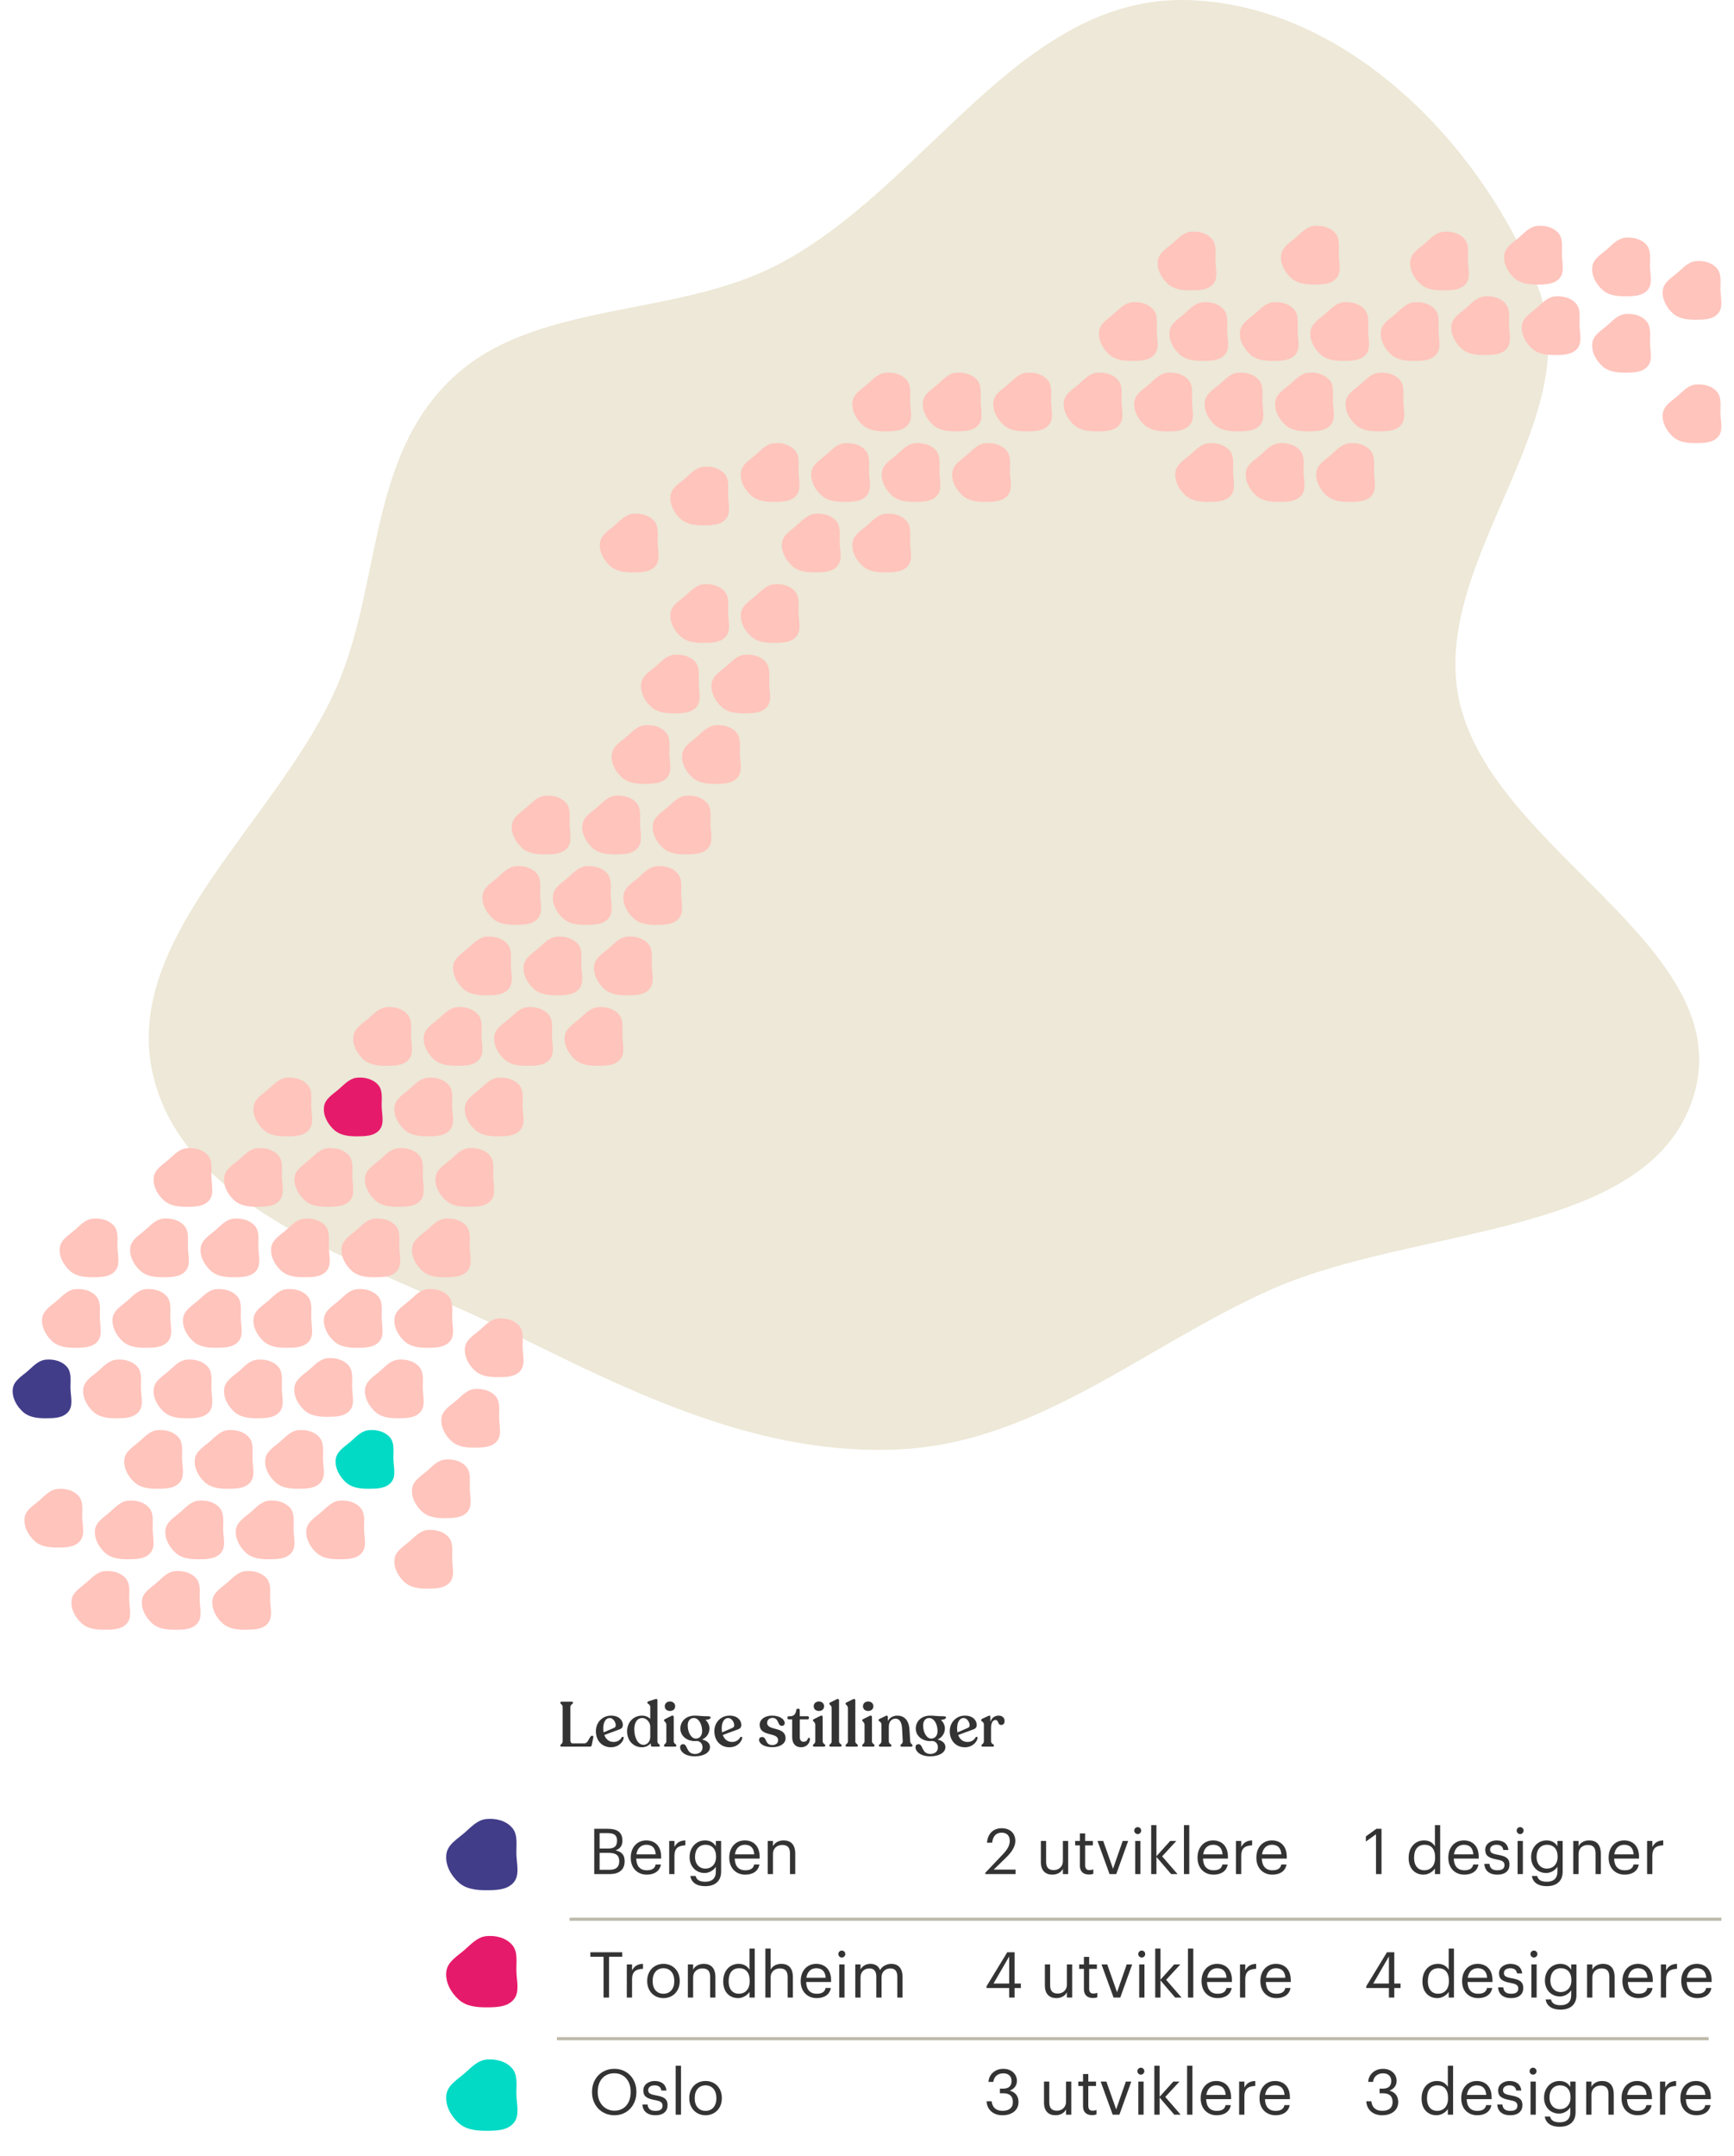 <svg width="548" height="681" viewBox="0 0 548 681" fill="none" xmlns="http://www.w3.org/2000/svg">
<path fillRule="evenodd" clip-rule="evenodd" d="M460.917 220.11C470.197 268.509 550.171 298.967 535.12 346.598C521.035 391.173 447.34 387.061 401.762 407.316C362.201 424.897 328.444 455.424 284.889 457.8C240.116 460.243 199.592 439.828 160.486 420.482C118.08 399.503 60.063 384.154 48.701 340.955C37.042 296.626 88.486 259.154 106.747 216.161C120.481 183.827 116.394 144.791 142.678 119.703C168.711 94.855 212.713 100.618 245.413 83.803C292.51 59.586 321.998 -1.517 375.414 0.029C426.326 1.502 469.034 46.929 486.065 90.766C502.254 132.436 452.536 176.403 460.917 220.11Z" fill="#EDE8D7"/>
<path d="M177.5 551.742H186.44C186.8 551.742 186.94 551.562 187.02 551.222L187.52 548.722C187.58 548.462 187.46 548.322 187.24 548.322H187.04C186.26 548.322 186 550.722 184.66 550.722H181C180.5 550.722 180.26 550.302 180.26 549.782V539.202C180.26 538.402 181.08 538.342 181.08 537.882V537.822C181.08 537.642 180.9 537.542 180.64 537.542H177.5C177.24 537.542 177.08 537.642 177.08 537.822V537.882C177.08 538.342 177.82 538.402 177.82 539.202V550.082C177.82 550.862 177.08 550.962 177.08 551.402V551.462C177.08 551.622 177.24 551.742 177.5 551.742ZM196.479 548.802C196.079 549.602 195.179 550.262 193.919 550.262C192.499 550.262 191.479 549.422 190.979 548.062L195.819 546.282C196.439 546.062 196.839 545.642 196.839 544.882C196.839 543.482 195.679 541.942 193.099 541.942C190.459 541.942 188.319 544.002 188.319 546.862C188.319 549.962 190.379 551.942 193.059 551.942C195.599 551.942 196.939 550.182 197.119 549.002C197.159 548.602 196.699 548.522 196.479 548.802ZM192.699 542.702C193.859 542.702 194.599 544.142 194.599 544.962C194.599 545.362 194.439 545.642 194.079 545.802L190.759 547.242C190.679 546.842 190.639 546.422 190.639 545.962C190.639 544.042 191.439 542.702 192.699 542.702ZM207.762 550.082V537.102C207.762 536.702 207.542 536.582 207.062 536.742L204.942 537.422C204.722 537.502 204.582 537.642 204.582 537.822V537.862C204.582 538.302 205.502 538.322 205.502 539.202V542.962C204.862 542.342 203.962 541.942 202.882 541.942C200.262 541.942 198.182 543.982 198.182 546.922C198.182 550.042 200.402 551.942 202.842 551.942C203.942 551.942 204.982 551.502 205.642 550.662L205.702 551.362C205.722 551.582 205.862 551.742 206.102 551.742H208.182C208.402 551.742 208.522 551.642 208.522 551.462V551.402C208.522 550.982 207.762 550.862 207.762 550.082ZM203.382 551.182C201.562 551.142 200.402 548.822 200.462 546.102C200.502 543.982 201.482 542.702 202.962 542.702C204.362 542.702 205.502 544.122 205.502 545.402V548.602C205.502 550.342 204.362 551.182 203.382 551.182ZM211.746 540.482C212.726 540.482 213.366 539.862 213.366 538.982C213.366 538.122 212.726 537.482 211.746 537.482C210.746 537.482 210.086 538.122 210.086 538.982C210.086 539.862 210.746 540.482 211.746 540.482ZM210.266 551.742H213.306C213.566 551.742 213.746 551.622 213.746 551.442V551.362C213.746 550.922 212.926 550.842 212.926 550.062V542.362C212.926 542.042 212.666 541.802 212.206 542.022L210.206 543.022C209.986 543.142 209.846 543.222 209.846 543.382V543.442C209.846 543.802 210.586 544.002 210.586 544.822V550.062C210.586 550.842 209.846 550.922 209.846 551.362V551.442C209.846 551.622 210.006 551.742 210.266 551.742ZM223.659 542.142C221.379 542.142 220.939 541.942 219.619 541.942C216.879 541.942 215.019 543.642 215.019 546.062C215.019 548.282 216.979 549.982 219.519 549.982C219.779 549.982 220.019 549.962 220.259 549.942C221.359 550.062 222.019 550.862 222.019 552.002C222.019 553.222 221.079 554.062 219.639 554.062C216.799 554.042 217.379 550.962 215.899 550.962C215.239 550.962 214.939 551.422 214.939 551.902C214.939 553.322 216.539 554.802 219.559 554.802C222.319 554.802 224.379 553.682 224.379 551.902C224.379 550.802 223.639 549.902 221.899 549.502C223.319 548.842 224.219 547.562 224.219 545.962C224.219 544.982 223.699 543.962 222.959 543.302C223.559 543.142 224.279 543.222 224.519 542.702C224.699 542.402 224.539 542.142 223.659 542.142ZM217.339 545.042C217.339 543.682 218.059 542.702 219.239 542.702C220.839 542.702 221.899 544.662 221.899 546.842C221.899 548.202 221.139 549.202 219.899 549.202C218.499 549.202 217.339 547.302 217.339 545.042ZM233.92 548.802C233.52 549.602 232.62 550.262 231.36 550.262C229.94 550.262 228.92 549.422 228.42 548.062L233.26 546.282C233.88 546.062 234.28 545.642 234.28 544.882C234.28 543.482 233.12 541.942 230.54 541.942C227.9 541.942 225.76 544.002 225.76 546.862C225.76 549.962 227.82 551.942 230.5 551.942C233.04 551.942 234.38 550.182 234.56 549.002C234.6 548.602 234.14 548.522 233.92 548.802ZM230.14 542.702C231.3 542.702 232.04 544.142 232.04 544.962C232.04 545.362 231.88 545.642 231.52 545.802L228.2 547.242C228.12 546.842 228.08 546.422 228.08 545.962C228.08 544.042 228.88 542.702 230.14 542.702ZM244.06 551.922C246.64 551.922 248.26 550.702 248.26 549.142C248.26 545.182 242.44 546.922 242.44 544.202C242.44 543.342 243.14 542.662 244.12 542.662C246.22 542.662 245.68 545.182 247.08 545.182C247.6 545.182 248 544.822 248 544.322C248 543.162 246.5 541.942 244 541.942C241.7 541.942 240.08 543.162 240.08 544.782C240.08 548.782 245.9 547.002 245.9 549.702C245.9 550.722 245.12 551.242 244.06 551.242C241.72 551.242 242.38 548.702 240.88 548.702C240.3 548.702 239.88 549.002 239.88 549.622C239.88 550.722 241.44 551.922 244.06 551.922ZM253.155 551.942C254.955 551.942 255.975 550.602 255.975 549.262C255.975 548.902 255.495 548.842 255.315 549.162C255.195 549.742 254.735 550.202 253.895 550.202C253.235 550.202 252.755 549.682 252.755 548.722V543.122H255.275C255.475 543.122 255.635 542.982 255.635 542.782V542.502C255.635 542.302 255.475 542.142 255.275 542.142H252.755L252.735 540.202C252.735 539.922 252.615 539.762 252.355 539.762H252.055C251.855 539.762 251.695 539.922 251.655 540.202C251.495 541.362 250.875 542.142 249.835 542.142H249.215C248.995 542.142 248.875 542.282 248.875 542.502V542.782C248.875 542.982 249.015 543.122 249.215 543.122H250.355V548.702C250.355 550.862 251.475 551.942 253.155 551.942ZM258.816 540.482C259.796 540.482 260.436 539.862 260.436 538.982C260.436 538.122 259.796 537.482 258.816 537.482C257.816 537.482 257.156 538.122 257.156 538.982C257.156 539.862 257.816 540.482 258.816 540.482ZM257.336 551.742H260.376C260.636 551.742 260.816 551.622 260.816 551.442V551.362C260.816 550.922 259.996 550.842 259.996 550.062V542.362C259.996 542.042 259.736 541.802 259.276 542.022L257.276 543.022C257.056 543.142 256.916 543.222 256.916 543.382V543.442C256.916 543.802 257.656 544.002 257.656 544.822V550.062C257.656 550.842 256.916 550.922 256.916 551.362V551.442C256.916 551.622 257.076 551.742 257.336 551.742ZM262.509 551.742H265.549C265.809 551.742 265.989 551.622 265.989 551.442V551.382C265.989 550.922 265.169 550.862 265.169 550.082V537.082C265.169 536.782 264.909 536.542 264.449 536.762L262.429 537.762C262.229 537.862 262.089 537.942 262.089 538.122V538.182C262.089 538.542 262.829 538.702 262.829 539.542V550.082C262.829 550.862 262.089 550.922 262.089 551.382V551.442C262.089 551.622 262.249 551.742 262.509 551.742ZM267.646 551.742H270.686C270.946 551.742 271.126 551.622 271.126 551.442V551.382C271.126 550.922 270.306 550.862 270.306 550.082V537.082C270.306 536.782 270.046 536.542 269.586 536.762L267.566 537.762C267.366 537.862 267.226 537.942 267.226 538.122V538.182C267.226 538.542 267.966 538.702 267.966 539.542V550.082C267.966 550.862 267.226 550.922 267.226 551.382V551.442C267.226 551.622 267.386 551.742 267.646 551.742ZM274.383 540.482C275.363 540.482 276.003 539.862 276.003 538.982C276.003 538.122 275.363 537.482 274.383 537.482C273.383 537.482 272.723 538.122 272.723 538.982C272.723 539.862 273.383 540.482 274.383 540.482ZM272.903 551.742H275.943C276.203 551.742 276.383 551.622 276.383 551.442V551.362C276.383 550.922 275.563 550.842 275.563 550.062V542.362C275.563 542.042 275.303 541.802 274.843 542.022L272.843 543.022C272.623 543.142 272.483 543.222 272.483 543.382V543.442C272.483 543.802 273.223 544.002 273.223 544.822V550.062C273.223 550.842 272.483 550.922 272.483 551.362V551.442C272.483 551.622 272.643 551.742 272.903 551.742ZM287.656 550.062L287.416 546.282C287.216 543.142 285.496 541.942 283.616 541.942C282.236 541.942 281.136 542.602 280.576 543.682V542.382C280.576 542.042 280.376 541.802 279.956 542.022L278.016 542.962C277.796 543.062 277.656 543.162 277.656 543.322V543.382C277.656 543.822 278.556 543.842 278.556 544.722V550.082C278.556 550.862 277.756 550.942 277.756 551.382V551.462C277.756 551.642 277.916 551.762 278.176 551.762H281.276C281.556 551.762 281.716 551.642 281.716 551.462V551.382C281.716 550.942 280.896 550.862 280.896 550.082V545.382C280.896 543.942 281.716 542.902 282.996 542.902C284.216 542.902 284.996 543.922 285.096 546.202L285.296 550.062C285.336 550.862 284.576 550.942 284.576 551.382V551.462C284.576 551.642 284.736 551.762 285.016 551.762H287.936C288.196 551.762 288.376 551.642 288.376 551.462V551.382C288.376 550.942 287.696 550.862 287.656 550.062ZM298.053 542.142C295.773 542.142 295.333 541.942 294.013 541.942C291.273 541.942 289.413 543.642 289.413 546.062C289.413 548.282 291.373 549.982 293.913 549.982C294.173 549.982 294.413 549.962 294.653 549.942C295.753 550.062 296.413 550.862 296.413 552.002C296.413 553.222 295.473 554.062 294.033 554.062C291.193 554.042 291.773 550.962 290.293 550.962C289.633 550.962 289.333 551.422 289.333 551.902C289.333 553.322 290.933 554.802 293.953 554.802C296.713 554.802 298.773 553.682 298.773 551.902C298.773 550.802 298.033 549.902 296.293 549.502C297.713 548.842 298.613 547.562 298.613 545.962C298.613 544.982 298.093 543.962 297.353 543.302C297.953 543.142 298.673 543.222 298.913 542.702C299.093 542.402 298.933 542.142 298.053 542.142ZM291.733 545.042C291.733 543.682 292.453 542.702 293.633 542.702C295.233 542.702 296.293 544.662 296.293 546.842C296.293 548.202 295.533 549.202 294.293 549.202C292.893 549.202 291.733 547.302 291.733 545.042ZM308.315 548.802C307.915 549.602 307.015 550.262 305.755 550.262C304.335 550.262 303.315 549.422 302.815 548.062L307.655 546.282C308.275 546.062 308.675 545.642 308.675 544.882C308.675 543.482 307.515 541.942 304.935 541.942C302.295 541.942 300.155 544.002 300.155 546.862C300.155 549.962 302.215 551.942 304.895 551.942C307.435 551.942 308.775 550.182 308.955 549.002C308.995 548.602 308.535 548.522 308.315 548.802ZM304.535 542.702C305.695 542.702 306.435 544.142 306.435 544.962C306.435 545.362 306.275 545.642 305.915 545.802L302.595 547.242C302.515 546.842 302.475 546.422 302.475 545.962C302.475 544.042 303.275 542.702 304.535 542.702ZM315.638 541.942C314.358 541.942 313.418 542.642 312.978 543.922V542.362C312.978 542.022 312.818 541.822 312.398 542.022L310.438 542.922C310.218 543.042 310.078 543.182 310.078 543.342V543.402C310.078 543.842 310.938 543.882 310.938 544.702V550.082C310.938 550.862 310.178 550.942 310.178 551.382V551.462C310.178 551.642 310.338 551.742 310.598 551.742H313.698C313.958 551.742 314.118 551.642 314.118 551.462V551.382C314.118 550.942 313.198 550.862 313.198 550.082V545.802C313.198 544.502 313.638 543.322 314.578 543.322C315.738 543.322 315.138 544.882 316.438 544.882C317.198 544.882 317.478 544.302 317.478 543.622C317.478 542.702 316.818 541.942 315.638 541.942Z" fill="#333333"/>
<path fillRule="evenodd" clip-rule="evenodd" d="M153.671 574.608C156.643 574.31 159.895 575.078 161.865 577.382C163.762 579.595 163.12 582.82 163.202 585.757C163.292 588.846 164.313 592.288 162.343 594.628C160.311 597.049 156.787 597.086 153.671 597.095C150.545 597.095 147.319 596.769 144.971 594.655C142.486 592.424 140.643 589.108 141.059 585.757C141.447 582.613 144.582 580.923 146.922 578.854C149 577.02 150.933 574.879 153.671 574.608Z" fill="#423D89"/>
<path d="M187.8 592V577.7H192.1C194.76 577.7 196.7 578.58 196.7 581.4V581.48C196.7 582.78 196.18 583.94 194.54 584.5C196.62 585 197.4 586.06 197.4 587.92V588C197.4 590.7 195.56 592 192.7 592H187.8ZM189.5 583.94H192.1C194.2 583.94 195 583.18 195 581.42V581.34C195 579.72 194.06 579.06 192.06 579.06H189.5V583.94ZM189.5 590.64H192.66C194.74 590.64 195.7 589.72 195.7 587.98V587.9C195.7 586.14 194.72 585.3 192.42 585.3H189.5V590.64ZM204.401 592.18C201.441 592.18 199.341 590.1 199.341 586.88V586.72C199.341 583.56 201.361 581.36 204.241 581.36C206.661 581.36 208.941 582.82 208.941 586.56V587.1H201.061C201.141 589.48 202.281 590.8 204.421 590.8C206.041 590.8 206.981 590.2 207.201 588.98H208.861C208.501 591.08 206.761 592.18 204.401 592.18ZM201.121 585.76H207.241C207.081 583.6 205.961 582.74 204.241 582.74C202.541 582.74 201.401 583.9 201.121 585.76ZM211.489 592V581.54H213.149V583.42C213.809 582.24 214.709 581.42 216.589 581.36V582.92C214.489 583.02 213.149 583.68 213.149 586.26V592H211.489ZM222.895 595.82C219.795 595.82 218.435 594.36 218.155 592.6H219.855C220.095 593.8 221.095 594.42 222.875 594.42C224.935 594.42 226.235 593.44 226.235 591.2V589.68C225.635 590.7 224.215 591.66 222.695 591.66C219.955 591.66 217.935 589.58 217.935 586.7V586.56C217.935 583.72 219.935 581.36 222.815 581.36C224.555 581.36 225.635 582.2 226.235 583.22V581.54H227.895V591.3C227.875 594.34 225.815 595.82 222.895 595.82ZM222.875 590.28C224.815 590.28 226.295 588.92 226.295 586.58V586.44C226.295 584.1 225.015 582.74 222.975 582.74C220.895 582.74 219.655 584.28 219.655 586.48V586.64C219.655 588.92 221.115 590.28 222.875 590.28ZM235.534 592.18C232.574 592.18 230.474 590.1 230.474 586.88V586.72C230.474 583.56 232.494 581.36 235.374 581.36C237.794 581.36 240.074 582.82 240.074 586.56V587.1H232.194C232.274 589.48 233.414 590.8 235.554 590.8C237.174 590.8 238.114 590.2 238.334 588.98H239.994C239.634 591.08 237.894 592.18 235.534 592.18ZM232.254 585.76H238.374C238.214 583.6 237.094 582.74 235.374 582.74C233.674 582.74 232.534 583.9 232.254 585.76ZM242.621 592V581.54H244.281V583.2C244.761 582.22 245.921 581.36 247.641 581.36C249.801 581.36 251.321 582.54 251.321 585.58V592H249.661V585.46C249.661 583.62 248.881 582.8 247.201 582.8C245.661 582.8 244.281 583.78 244.281 585.66V592H242.621Z" fill="#333333"/>
<path d="M311.38 592V591.6L317.06 585.62C318.36 584.24 319.12 582.94 319.12 581.48C319.12 579.88 318.18 578.92 316.56 578.92C314.9 578.92 313.82 579.86 313.54 582.1H311.92C312.14 579.3 313.84 577.52 316.56 577.52C319.2 577.52 320.88 579.08 320.88 581.54C320.88 583.3 319.76 585.02 318 586.74L314.06 590.58H320.96V592H311.38ZM332.587 592.18C330.507 592.18 328.947 591.04 328.947 588.16V581.54H330.607V588.08C330.607 589.92 331.387 590.74 333.027 590.74C334.507 590.74 335.907 589.76 335.907 587.88V581.54H337.567V592H335.907V590.34C335.427 591.32 334.267 592.18 332.587 592.18ZM344.102 592.14C342.202 592.14 341.282 591.02 341.282 589.38V582.94H339.782V581.54H341.282V579.16H342.942V581.54H345.382V582.94H342.942V589.22C342.942 590.24 343.402 590.74 344.242 590.74C344.762 590.74 345.162 590.66 345.522 590.52V591.92C345.182 592.04 344.782 592.14 344.102 592.14ZM350.652 592L346.852 581.54H348.652L351.752 590.32L354.812 581.54H356.532L352.772 592H350.652ZM359.555 579.36C358.955 579.36 358.455 578.86 358.455 578.26C358.455 577.66 358.955 577.16 359.555 577.16C360.155 577.16 360.655 577.66 360.655 578.26C360.655 578.86 360.155 579.36 359.555 579.36ZM358.755 592V581.54H360.415V592H358.755ZM363.813 592V576.54H365.473V586.36L369.813 581.54H371.753L367.273 586.4L372.133 592H370.113L365.473 586.58V592H363.813ZM374.165 592V576.54H375.845V592H374.165ZM383.523 592.18C380.563 592.18 378.463 590.1 378.463 586.88V586.72C378.463 583.56 380.483 581.36 383.363 581.36C385.783 581.36 388.063 582.82 388.063 586.56V587.1H380.183C380.263 589.48 381.403 590.8 383.543 590.8C385.163 590.8 386.103 590.2 386.323 588.98H387.983C387.623 591.08 385.883 592.18 383.523 592.18ZM380.243 585.76H386.363C386.203 583.6 385.083 582.74 383.363 582.74C381.663 582.74 380.523 583.9 380.243 585.76ZM390.61 592V581.54H392.27V583.42C392.93 582.24 393.83 581.42 395.71 581.36V582.92C393.61 583.02 392.27 583.68 392.27 586.26V592H390.61ZM402.116 592.18C399.156 592.18 397.056 590.1 397.056 586.88V586.72C397.056 583.56 399.076 581.36 401.956 581.36C404.376 581.36 406.656 582.82 406.656 586.56V587.1H398.776C398.856 589.48 399.996 590.8 402.136 590.8C403.756 590.8 404.696 590.2 404.916 588.98H406.576C406.216 591.08 404.476 592.18 402.116 592.18ZM398.836 585.76H404.956C404.796 583.6 403.676 582.74 401.956 582.74C400.256 582.74 399.116 583.9 398.836 585.76Z" fill="#333333"/>
<path d="M434.86 592V579.42L431.66 581.72V580.1L434.98 577.7H436.6V592H434.86ZM449.901 592.18C447.161 592.18 445.181 590.24 445.181 586.98V586.82C445.181 583.62 447.181 581.36 450.061 581.36C451.801 581.36 452.881 582.2 453.481 583.22V576.54H455.141V592H453.481V590.2C452.881 591.22 451.421 592.18 449.901 592.18ZM450.081 590.8C452.021 590.8 453.541 589.52 453.541 586.84V586.68C453.541 584 452.261 582.74 450.221 582.74C448.141 582.74 446.901 584.2 446.901 586.74V586.9C446.901 589.54 448.321 590.8 450.081 590.8ZM462.78 592.18C459.82 592.18 457.72 590.1 457.72 586.88V586.72C457.72 583.56 459.74 581.36 462.62 581.36C465.04 581.36 467.32 582.82 467.32 586.56V587.1H459.44C459.52 589.48 460.66 590.8 462.8 590.8C464.42 590.8 465.36 590.2 465.58 588.98H467.24C466.88 591.08 465.14 592.18 462.78 592.18ZM459.5 585.76H465.62C465.46 583.6 464.34 582.74 462.62 582.74C460.92 582.74 459.78 583.9 459.5 585.76ZM473.205 592.18C470.705 592.18 469.205 590.92 469.105 588.78H470.725C470.845 590.02 471.505 590.8 473.185 590.8C474.765 590.8 475.465 590.26 475.465 589.14C475.465 588.04 474.645 587.68 473.025 587.38C470.305 586.88 469.385 586.12 469.385 584.3C469.385 582.36 471.285 581.36 472.925 581.36C474.805 581.36 476.425 582.12 476.705 584.38H475.105C474.865 583.24 474.225 582.74 472.905 582.74C471.705 582.74 470.925 583.34 470.925 584.24C470.925 585.18 471.445 585.56 473.365 585.9C475.525 586.3 477.045 586.78 477.045 589C477.045 590.9 475.745 592.18 473.205 592.18ZM480.415 579.36C479.815 579.36 479.315 578.86 479.315 578.26C479.315 577.66 479.815 577.16 480.415 577.16C481.015 577.16 481.515 577.66 481.515 578.26C481.515 578.86 481.015 579.36 480.415 579.36ZM479.615 592V581.54H481.275V592H479.615ZM488.852 595.82C485.752 595.82 484.392 594.36 484.112 592.6H485.812C486.052 593.8 487.052 594.42 488.832 594.42C490.892 594.42 492.192 593.44 492.192 591.2V589.68C491.592 590.7 490.172 591.66 488.652 591.66C485.912 591.66 483.892 589.58 483.892 586.7V586.56C483.892 583.72 485.892 581.36 488.772 581.36C490.512 581.36 491.592 582.2 492.192 583.22V581.54H493.852V591.3C493.832 594.34 491.772 595.82 488.852 595.82ZM488.832 590.28C490.772 590.28 492.252 588.92 492.252 586.58V586.44C492.252 584.1 490.972 582.74 488.932 582.74C486.852 582.74 485.612 584.28 485.612 586.48V586.64C485.612 588.92 487.072 590.28 488.832 590.28ZM497.211 592V581.54H498.871V583.2C499.351 582.22 500.511 581.36 502.231 581.36C504.391 581.36 505.911 582.54 505.911 585.58V592H504.251V585.46C504.251 583.62 503.471 582.8 501.791 582.8C500.251 582.8 498.871 583.78 498.871 585.66V592H497.211ZM513.444 592.18C510.484 592.18 508.384 590.1 508.384 586.88V586.72C508.384 583.56 510.404 581.36 513.284 581.36C515.704 581.36 517.984 582.82 517.984 586.56V587.1H510.104C510.184 589.48 511.324 590.8 513.464 590.8C515.084 590.8 516.024 590.2 516.244 588.98H517.904C517.544 591.08 515.804 592.18 513.444 592.18ZM510.164 585.76H516.284C516.124 583.6 515.004 582.74 513.284 582.74C511.584 582.74 510.444 583.9 510.164 585.76ZM520.532 592V581.54H522.192V583.42C522.852 582.24 523.752 581.42 525.632 581.36V582.92C523.532 583.02 522.192 583.68 522.192 586.26V592H520.532Z" fill="#333333"/>
<path fillRule="evenodd" clip-rule="evenodd" d="M153.671 650.608C156.643 650.31 159.895 651.078 161.865 653.382C163.762 655.595 163.12 658.82 163.202 661.757C163.292 664.846 164.313 668.288 162.343 670.628C160.311 673.049 156.787 673.086 153.671 673.095C150.545 673.095 147.319 672.769 144.971 670.655C142.486 668.424 140.643 665.108 141.059 661.757C141.447 658.613 144.582 656.923 146.922 654.854C149 653.02 150.933 650.879 153.671 650.608Z" fill="#03DAC6"/>
<path d="M194.18 668.18C189.96 668.18 187.1 664.94 187.1 660.94V660.78C187.1 656.72 189.94 653.52 194.14 653.52C198.34 653.52 201.12 656.72 201.12 660.74V660.9C201.12 664.94 198.34 668.18 194.18 668.18ZM194.18 666.74C197.36 666.74 199.32 664.34 199.32 660.88V660.72C199.32 657.52 197.44 654.92 194.14 654.92C190.82 654.92 188.9 657.36 188.9 660.76V660.92C188.9 664.38 191.2 666.74 194.18 666.74ZM207.131 668.18C204.631 668.18 203.131 666.92 203.031 664.78H204.651C204.771 666.02 205.431 666.8 207.111 666.8C208.691 666.8 209.391 666.26 209.391 665.14C209.391 664.04 208.571 663.68 206.951 663.38C204.231 662.88 203.311 662.12 203.311 660.3C203.311 658.36 205.211 657.36 206.851 657.36C208.731 657.36 210.351 658.12 210.631 660.38H209.031C208.791 659.24 208.151 658.74 206.831 658.74C205.631 658.74 204.851 659.34 204.851 660.24C204.851 661.18 205.371 661.56 207.291 661.9C209.451 662.3 210.971 662.78 210.971 665C210.971 666.9 209.671 668.18 207.131 668.18ZM213.54 668V652.54H215.22V668H213.54ZM222.958 668.18C219.978 668.18 217.838 665.92 217.838 662.86V662.7C217.838 659.56 220.018 657.36 222.978 657.36C225.938 657.36 228.118 659.54 228.118 662.68V662.84C228.118 666 225.938 668.18 222.958 668.18ZM222.978 666.8C225.078 666.8 226.398 665.22 226.398 662.86V662.72C226.398 660.3 225.058 658.74 222.978 658.74C220.878 658.74 219.558 660.3 219.558 662.7V662.86C219.558 665.24 220.858 666.8 222.978 666.8Z" fill="#333333"/>
<path d="M316.8 668.18C313.76 668.18 311.9 666.28 311.8 663.78H313.4C313.56 665.48 314.58 666.78 316.84 666.78C319.08 666.78 320.1 665.7 320.1 664.02C320.1 662.18 319.1 661.24 317.08 661.24H316V659.78H317C318.86 659.78 319.68 658.9 319.68 657.34C319.68 655.98 318.82 654.94 317.08 654.94C315.3 654.94 314.1 656.02 313.92 657.64H312.4C312.5 655.38 314.36 653.52 317.08 653.52C319.8 653.52 321.38 655.32 321.38 657.3C321.38 658.92 320.42 659.88 319.12 660.42C320.8 660.86 321.88 662.04 321.88 664.02C321.88 666.62 319.76 668.18 316.8 668.18ZM333.583 668.18C331.503 668.18 329.943 667.04 329.943 664.16V657.54H331.603V664.08C331.603 665.92 332.383 666.74 334.023 666.74C335.503 666.74 336.903 665.76 336.903 663.88V657.54H338.563V668H336.903V666.34C336.423 667.32 335.263 668.18 333.583 668.18ZM345.098 668.14C343.198 668.14 342.278 667.02 342.278 665.38V658.94H340.778V657.54H342.278V655.16H343.938V657.54H346.378V658.94H343.938V665.22C343.938 666.24 344.398 666.74 345.238 666.74C345.758 666.74 346.158 666.66 346.518 666.52V667.92C346.178 668.04 345.778 668.14 345.098 668.14ZM351.648 668L347.848 657.54H349.648L352.748 666.32L355.808 657.54H357.528L353.768 668H351.648ZM360.551 655.36C359.951 655.36 359.451 654.86 359.451 654.26C359.451 653.66 359.951 653.16 360.551 653.16C361.151 653.16 361.651 653.66 361.651 654.26C361.651 654.86 361.151 655.36 360.551 655.36ZM359.751 668V657.54H361.411V668H359.751ZM364.809 668V652.54H366.469V662.36L370.809 657.54H372.749L368.269 662.4L373.129 668H371.109L366.469 662.58V668H364.809ZM375.161 668V652.54H376.841V668H375.161ZM384.519 668.18C381.559 668.18 379.459 666.1 379.459 662.88V662.72C379.459 659.56 381.479 657.36 384.359 657.36C386.779 657.36 389.059 658.82 389.059 662.56V663.1H381.179C381.259 665.48 382.399 666.8 384.539 666.8C386.159 666.8 387.099 666.2 387.319 664.98H388.979C388.619 667.08 386.879 668.18 384.519 668.18ZM381.239 661.76H387.359C387.199 659.6 386.079 658.74 384.359 658.74C382.659 658.74 381.519 659.9 381.239 661.76ZM391.606 668V657.54H393.266V659.42C393.926 658.24 394.826 657.42 396.706 657.36V658.92C394.606 659.02 393.266 659.68 393.266 662.26V668H391.606ZM403.112 668.18C400.152 668.18 398.052 666.1 398.052 662.88V662.72C398.052 659.56 400.072 657.36 402.952 657.36C405.372 657.36 407.652 658.82 407.652 662.56V663.1H399.772C399.852 665.48 400.992 666.8 403.132 666.8C404.752 666.8 405.692 666.2 405.912 664.98H407.572C407.212 667.08 405.472 668.18 403.112 668.18ZM399.832 661.76H405.952C405.792 659.6 404.672 658.74 402.952 658.74C401.252 658.74 400.112 659.9 399.832 661.76Z" fill="#333333"/>
<path d="M436.8 668.18C433.76 668.18 431.9 666.28 431.8 663.78H433.4C433.56 665.48 434.58 666.78 436.84 666.78C439.08 666.78 440.1 665.7 440.1 664.02C440.1 662.18 439.1 661.24 437.08 661.24H436V659.78H437C438.86 659.78 439.68 658.9 439.68 657.34C439.68 655.98 438.82 654.94 437.08 654.94C435.3 654.94 434.1 656.02 433.92 657.64H432.4C432.5 655.38 434.36 653.52 437.08 653.52C439.8 653.52 441.38 655.32 441.38 657.3C441.38 658.92 440.42 659.88 439.12 660.42C440.8 660.86 441.88 662.04 441.88 664.02C441.88 666.62 439.76 668.18 436.8 668.18ZM453.983 668.18C451.243 668.18 449.263 666.24 449.263 662.98V662.82C449.263 659.62 451.263 657.36 454.143 657.36C455.883 657.36 456.963 658.2 457.563 659.22V652.54H459.223V668H457.563V666.2C456.963 667.22 455.503 668.18 453.983 668.18ZM454.163 666.8C456.103 666.8 457.623 665.52 457.623 662.84V662.68C457.623 660 456.343 658.74 454.303 658.74C452.223 658.74 450.983 660.2 450.983 662.74V662.9C450.983 665.54 452.403 666.8 454.163 666.8ZM466.862 668.18C463.902 668.18 461.802 666.1 461.802 662.88V662.72C461.802 659.56 463.822 657.36 466.702 657.36C469.122 657.36 471.402 658.82 471.402 662.56V663.1H463.522C463.602 665.48 464.742 666.8 466.882 666.8C468.502 666.8 469.442 666.2 469.662 664.98H471.322C470.962 667.08 469.222 668.18 466.862 668.18ZM463.582 661.76H469.702C469.542 659.6 468.422 658.74 466.702 658.74C465.002 658.74 463.862 659.9 463.582 661.76ZM477.287 668.18C474.787 668.18 473.287 666.92 473.187 664.78H474.807C474.927 666.02 475.587 666.8 477.267 666.8C478.847 666.8 479.547 666.26 479.547 665.14C479.547 664.04 478.727 663.68 477.107 663.38C474.387 662.88 473.467 662.12 473.467 660.3C473.467 658.36 475.367 657.36 477.007 657.36C478.887 657.36 480.507 658.12 480.787 660.38H479.187C478.947 659.24 478.307 658.74 476.987 658.74C475.787 658.74 475.007 659.34 475.007 660.24C475.007 661.18 475.527 661.56 477.447 661.9C479.607 662.3 481.127 662.78 481.127 665C481.127 666.9 479.827 668.18 477.287 668.18ZM484.497 655.36C483.897 655.36 483.397 654.86 483.397 654.26C483.397 653.66 483.897 653.16 484.497 653.16C485.097 653.16 485.597 653.66 485.597 654.26C485.597 654.86 485.097 655.36 484.497 655.36ZM483.697 668V657.54H485.357V668H483.697ZM492.934 671.82C489.834 671.82 488.474 670.36 488.194 668.6H489.894C490.134 669.8 491.134 670.42 492.914 670.42C494.974 670.42 496.274 669.44 496.274 667.2V665.68C495.674 666.7 494.254 667.66 492.734 667.66C489.994 667.66 487.974 665.58 487.974 662.7V662.56C487.974 659.72 489.974 657.36 492.854 657.36C494.594 657.36 495.674 658.2 496.274 659.22V657.54H497.934V667.3C497.914 670.34 495.854 671.82 492.934 671.82ZM492.914 666.28C494.854 666.28 496.334 664.92 496.334 662.58V662.44C496.334 660.1 495.054 658.74 493.014 658.74C490.934 658.74 489.694 660.28 489.694 662.48V662.64C489.694 664.92 491.154 666.28 492.914 666.28ZM501.293 668V657.54H502.953V659.2C503.433 658.22 504.593 657.36 506.313 657.36C508.473 657.36 509.993 658.54 509.993 661.58V668H508.333V661.46C508.333 659.62 507.553 658.8 505.873 658.8C504.333 658.8 502.953 659.78 502.953 661.66V668H501.293ZM517.526 668.18C514.566 668.18 512.466 666.1 512.466 662.88V662.72C512.466 659.56 514.486 657.36 517.366 657.36C519.786 657.36 522.066 658.82 522.066 662.56V663.1H514.186C514.266 665.48 515.406 666.8 517.546 666.8C519.166 666.8 520.106 666.2 520.326 664.98H521.986C521.626 667.08 519.886 668.18 517.526 668.18ZM514.246 661.76H520.366C520.206 659.6 519.086 658.74 517.366 658.74C515.666 658.74 514.526 659.9 514.246 661.76ZM524.614 668V657.54H526.274V659.42C526.934 658.24 527.834 657.42 529.714 657.36V658.92C527.614 659.02 526.274 659.68 526.274 662.26V668H524.614ZM536.12 668.18C533.16 668.18 531.06 666.1 531.06 662.88V662.72C531.06 659.56 533.08 657.36 535.96 657.36C538.38 657.36 540.66 658.82 540.66 662.56V663.1H532.78C532.86 665.48 534 666.8 536.14 666.8C537.76 666.8 538.7 666.2 538.92 664.98H540.58C540.22 667.08 538.48 668.18 536.12 668.18ZM532.84 661.76H538.96C538.8 659.6 537.68 658.74 535.96 658.74C534.26 658.74 533.12 659.9 532.84 661.76Z" fill="#333333"/>
<path d="M544 606.258H180" stroke="#BEBAAC"/>
<path fillRule="evenodd" clip-rule="evenodd" d="M153.671 611.608C156.643 611.31 159.895 612.078 161.865 614.382C163.762 616.595 163.12 619.82 163.202 622.757C163.283 625.846 164.313 629.288 162.343 631.628C160.311 634.049 156.787 634.086 153.671 634.095C150.545 634.095 147.319 633.769 144.971 631.655C142.486 629.424 140.643 626.108 141.059 622.757C141.447 619.613 144.582 617.923 146.922 615.854C149 614.02 150.933 611.879 153.671 611.608Z" fill="#E61A6B"/>
<path d="M190.74 631H192.48V618.12H196.64V616.7H186.58V618.12H190.74V631ZM198.09 631H199.75V625.26C199.75 622.68 201.09 622.02 203.19 621.92V620.36C201.31 620.42 200.41 621.24 199.75 622.42V620.54H198.09V631ZM209.677 629.8C207.557 629.8 206.257 628.24 206.257 625.86V625.7C206.257 623.3 207.577 621.74 209.677 621.74C211.757 621.74 213.097 623.3 213.097 625.72V625.86C213.097 628.22 211.777 629.8 209.677 629.8ZM209.657 631.18C212.637 631.18 214.817 629 214.817 625.84V625.68C214.817 622.54 212.637 620.36 209.677 620.36C206.717 620.36 204.537 622.56 204.537 625.7V625.86C204.537 628.92 206.677 631.18 209.657 631.18ZM217.387 631H219.047V624.66C219.047 622.78 220.427 621.8 221.967 621.8C223.647 621.8 224.427 622.62 224.427 624.46V631H226.087V624.58C226.087 621.54 224.567 620.36 222.407 620.36C220.687 620.36 219.527 621.22 219.047 622.2V620.54H217.387V631ZM233.28 631.18C234.8 631.18 236.26 630.22 236.86 629.2V631H238.52V615.54H236.86V622.22C236.26 621.2 235.18 620.36 233.44 620.36C230.56 620.36 228.56 622.62 228.56 625.82V625.98C228.56 629.24 230.54 631.18 233.28 631.18ZM233.46 629.8C231.7 629.8 230.28 628.54 230.28 625.9V625.74C230.28 623.2 231.52 621.74 233.6 621.74C235.64 621.74 236.92 623 236.92 625.68V625.84C236.92 628.52 235.4 629.8 233.46 629.8ZM241.879 631H243.539V624.66C243.539 622.78 244.919 621.8 246.459 621.8C248.139 621.8 248.919 622.62 248.919 624.46V631H250.579V624.58C250.579 621.54 249.059 620.36 246.899 620.36C245.179 620.36 244.019 621.22 243.539 622.2V615.54H241.879V631ZM258.112 631.18C260.472 631.18 262.212 630.08 262.572 627.98H260.912C260.692 629.2 259.752 629.8 258.132 629.8C255.992 629.8 254.852 628.48 254.772 626.1H262.652V625.56C262.652 621.82 260.372 620.36 257.952 620.36C255.072 620.36 253.052 622.56 253.052 625.72V625.88C253.052 629.1 255.152 631.18 258.112 631.18ZM254.832 624.76C255.112 622.9 256.252 621.74 257.952 621.74C259.672 621.74 260.792 622.6 260.952 624.76H254.832ZM265.24 631H266.9V620.54H265.24V631ZM266.04 618.36C266.64 618.36 267.14 617.86 267.14 617.26C267.14 616.66 266.64 616.16 266.04 616.16C265.44 616.16 264.94 616.66 264.94 617.26C264.94 617.86 265.44 618.36 266.04 618.36ZM270.297 631H271.957V624.6C271.957 622.72 273.357 621.8 274.717 621.8C276.157 621.8 276.937 622.56 276.937 624.4V631H278.597V624.6C278.597 622.72 279.997 621.8 281.357 621.8C282.797 621.8 283.577 622.56 283.577 624.4V631H285.237V624.52C285.237 621.48 283.597 620.36 281.717 620.36C280.417 620.36 278.857 620.96 278.137 622.32C277.597 620.92 276.417 620.36 275.077 620.36C273.577 620.36 272.437 621.16 271.957 622.14V620.54H270.297V631Z" fill="#333333"/>
<path d="M318.94 631V628H311.78V627.44L318.32 616.7H320.64V626.58H322.62V628H320.64V631H318.94ZM313.98 626.58H318.94V618.02L313.98 626.58ZM333.857 631.18C331.777 631.18 330.217 630.04 330.217 627.16V620.54H331.877V627.08C331.877 628.92 332.657 629.74 334.297 629.74C335.777 629.74 337.177 628.76 337.177 626.88V620.54H338.837V631H337.177V629.34C336.697 630.32 335.537 631.18 333.857 631.18ZM345.372 631.14C343.472 631.14 342.552 630.02 342.552 628.38V621.94H341.052V620.54H342.552V618.16H344.212V620.54H346.652V621.94H344.212V628.22C344.212 629.24 344.672 629.74 345.512 629.74C346.032 629.74 346.432 629.66 346.792 629.52V630.92C346.452 631.04 346.052 631.14 345.372 631.14ZM351.921 631L348.121 620.54H349.921L353.021 629.32L356.081 620.54H357.801L354.041 631H351.921ZM360.825 618.36C360.225 618.36 359.725 617.86 359.725 617.26C359.725 616.66 360.225 616.16 360.825 616.16C361.425 616.16 361.925 616.66 361.925 617.26C361.925 617.86 361.425 618.36 360.825 618.36ZM360.025 631V620.54H361.685V631H360.025ZM365.082 631V615.54H366.742V625.36L371.082 620.54H373.022L368.542 625.4L373.402 631H371.382L366.742 625.58V631H365.082ZM375.435 631V615.54H377.115V631H375.435ZM384.792 631.18C381.832 631.18 379.732 629.1 379.732 625.88V625.72C379.732 622.56 381.752 620.36 384.632 620.36C387.052 620.36 389.332 621.82 389.332 625.56V626.1H381.452C381.532 628.48 382.672 629.8 384.812 629.8C386.432 629.8 387.372 629.2 387.592 627.98H389.252C388.892 630.08 387.152 631.18 384.792 631.18ZM381.512 624.76H387.632C387.472 622.6 386.352 621.74 384.632 621.74C382.932 621.74 381.792 622.9 381.512 624.76ZM391.879 631V620.54H393.539V622.42C394.199 621.24 395.099 620.42 396.979 620.36V621.92C394.879 622.02 393.539 622.68 393.539 625.26V631H391.879ZM403.386 631.18C400.426 631.18 398.326 629.1 398.326 625.88V625.72C398.326 622.56 400.346 620.36 403.226 620.36C405.646 620.36 407.926 621.82 407.926 625.56V626.1H400.046C400.126 628.48 401.266 629.8 403.406 629.8C405.026 629.8 405.966 629.2 406.186 627.98H407.846C407.486 630.08 405.746 631.18 403.386 631.18ZM400.106 624.76H406.226C406.066 622.6 404.946 621.74 403.226 621.74C401.526 621.74 400.386 622.9 400.106 624.76Z" fill="#333333"/>
<path d="M438.94 631V628H431.78V627.44L438.32 616.7H440.64V626.58H442.62V628H440.64V631H438.94ZM433.98 626.58H438.94V618.02L433.98 626.58ZM454.257 631.18C451.517 631.18 449.537 629.24 449.537 625.98V625.82C449.537 622.62 451.537 620.36 454.417 620.36C456.157 620.36 457.237 621.2 457.837 622.22V615.54H459.497V631H457.837V629.2C457.237 630.22 455.777 631.18 454.257 631.18ZM454.437 629.8C456.377 629.8 457.897 628.52 457.897 625.84V625.68C457.897 623 456.617 621.74 454.577 621.74C452.497 621.74 451.257 623.2 451.257 625.74V625.9C451.257 628.54 452.677 629.8 454.437 629.8ZM467.136 631.18C464.176 631.18 462.076 629.1 462.076 625.88V625.72C462.076 622.56 464.096 620.36 466.976 620.36C469.396 620.36 471.676 621.82 471.676 625.56V626.1H463.796C463.876 628.48 465.016 629.8 467.156 629.8C468.776 629.8 469.716 629.2 469.936 627.98H471.596C471.236 630.08 469.496 631.18 467.136 631.18ZM463.856 624.76H469.976C469.816 622.6 468.696 621.74 466.976 621.74C465.276 621.74 464.136 622.9 463.856 624.76ZM477.561 631.18C475.061 631.18 473.561 629.92 473.461 627.78H475.081C475.201 629.02 475.861 629.8 477.541 629.8C479.121 629.8 479.821 629.26 479.821 628.14C479.821 627.04 479.001 626.68 477.381 626.38C474.661 625.88 473.741 625.12 473.741 623.3C473.741 621.36 475.641 620.36 477.281 620.36C479.161 620.36 480.781 621.12 481.061 623.38H479.461C479.221 622.24 478.581 621.74 477.261 621.74C476.061 621.74 475.281 622.34 475.281 623.24C475.281 624.18 475.801 624.56 477.721 624.9C479.881 625.3 481.401 625.78 481.401 628C481.401 629.9 480.101 631.18 477.561 631.18ZM484.77 618.36C484.17 618.36 483.67 617.86 483.67 617.26C483.67 616.66 484.17 616.16 484.77 616.16C485.37 616.16 485.87 616.66 485.87 617.26C485.87 617.86 485.37 618.36 484.77 618.36ZM483.97 631V620.54H485.63V631H483.97ZM493.208 634.82C490.108 634.82 488.748 633.36 488.468 631.6H490.168C490.408 632.8 491.408 633.42 493.188 633.42C495.248 633.42 496.548 632.44 496.548 630.2V628.68C495.948 629.7 494.528 630.66 493.008 630.66C490.268 630.66 488.248 628.58 488.248 625.7V625.56C488.248 622.72 490.248 620.36 493.128 620.36C494.868 620.36 495.948 621.2 496.548 622.22V620.54H498.208V630.3C498.188 633.34 496.128 634.82 493.208 634.82ZM493.188 629.28C495.128 629.28 496.608 627.92 496.608 625.58V625.44C496.608 623.1 495.328 621.74 493.288 621.74C491.208 621.74 489.968 623.28 489.968 625.48V625.64C489.968 627.92 491.428 629.28 493.188 629.28ZM501.567 631V620.54H503.227V622.2C503.707 621.22 504.867 620.36 506.587 620.36C508.747 620.36 510.267 621.54 510.267 624.58V631H508.607V624.46C508.607 622.62 507.827 621.8 506.147 621.8C504.607 621.8 503.227 622.78 503.227 624.66V631H501.567ZM517.8 631.18C514.84 631.18 512.74 629.1 512.74 625.88V625.72C512.74 622.56 514.76 620.36 517.64 620.36C520.06 620.36 522.34 621.82 522.34 625.56V626.1H514.46C514.54 628.48 515.68 629.8 517.82 629.8C519.44 629.8 520.38 629.2 520.6 627.98H522.26C521.9 630.08 520.16 631.18 517.8 631.18ZM514.52 624.76H520.64C520.48 622.6 519.36 621.74 517.64 621.74C515.94 621.74 514.8 622.9 514.52 624.76ZM524.887 631V620.54H526.547V622.42C527.207 621.24 528.107 620.42 529.987 620.36V621.92C527.887 622.02 526.547 622.68 526.547 625.26V631H524.887ZM536.394 631.18C533.434 631.18 531.334 629.1 531.334 625.88V625.72C531.334 622.56 533.354 620.36 536.234 620.36C538.654 620.36 540.934 621.82 540.934 625.56V626.1H533.054C533.134 628.48 534.274 629.8 536.414 629.8C538.034 629.8 538.974 629.2 539.194 627.98H540.854C540.494 630.08 538.754 631.18 536.394 631.18ZM533.114 624.76H539.234C539.074 622.6 537.954 621.74 536.234 621.74C534.534 621.74 533.394 622.9 533.114 624.76Z" fill="#333333"/>
<path d="M540 644H176" stroke="#BEBAAC"/>
<g filter="url(#filter0_d_3_241)">
<path fillRule="evenodd" clip-rule="evenodd" d="M244.538 180.564C246.985 180.319 249.662 180.951 251.284 182.847C252.845 184.669 252.317 187.324 252.384 189.741C252.459 192.284 253.299 195.118 251.678 197.044C250.004 199.037 247.104 199.067 244.538 199.074C241.965 199.074 239.31 198.806 237.377 197.066C235.332 195.229 233.815 192.5 234.157 189.741C234.476 187.153 237.057 185.77 238.983 184.059C240.694 182.55 242.285 180.787 244.538 180.564Z" fill="#FFC4BC"/>
<path fillRule="evenodd" clip-rule="evenodd" d="M257.527 158.302C259.973 158.057 262.651 158.689 264.272 160.585C265.834 162.407 265.306 165.062 265.372 167.479C265.439 170.022 266.287 172.856 264.666 174.782C262.993 176.775 260.092 176.805 257.527 176.812C254.954 176.812 252.299 176.545 250.365 174.804C248.32 172.967 246.803 170.238 247.145 167.479C247.465 164.891 250.045 163.5 251.971 161.797C253.682 160.288 255.273 158.525 257.527 158.302Z" fill="#FFC4BC"/>
<path fillRule="evenodd" clip-rule="evenodd" d="M244.538 136.028C246.985 135.783 249.662 136.415 251.284 138.311C252.845 140.133 252.317 142.788 252.384 145.205C252.459 147.749 253.299 150.582 251.678 152.508C250.004 154.501 247.104 154.531 244.538 154.538C241.965 154.538 239.31 154.271 237.377 152.53C235.332 150.694 233.815 147.964 234.157 145.205C234.476 142.617 237.057 141.234 238.983 139.524C240.694 138.014 242.285 136.251 244.538 136.028Z" fill="#FFC4BC"/>
<path fillRule="evenodd" clip-rule="evenodd" d="M266.804 136.028C269.251 135.783 271.928 136.415 273.549 138.311C275.111 140.133 274.583 142.788 274.65 145.205C274.724 147.749 275.565 150.582 273.943 152.508C272.27 154.501 269.37 154.531 266.804 154.538C264.231 154.538 261.576 154.271 259.642 152.53C257.597 150.694 256.08 147.964 256.422 145.205C256.742 142.617 259.323 141.234 261.249 139.524C262.959 138.014 264.551 136.251 266.804 136.028Z" fill="#FFC4BC"/>
<path fillRule="evenodd" clip-rule="evenodd" d="M279.79 113.755C282.237 113.509 284.914 114.141 286.535 116.038C288.097 117.86 287.569 120.515 287.636 122.931C287.703 125.475 288.551 128.308 286.93 130.234C285.256 132.227 282.356 132.257 279.79 132.265C277.217 132.265 274.562 131.997 272.629 130.257C270.584 128.42 269.067 125.69 269.409 122.931C269.728 120.343 272.309 118.96 274.235 117.25C275.946 115.74 277.537 113.978 279.79 113.755Z" fill="#FFC4BC"/>
<path fillRule="evenodd" clip-rule="evenodd" d="M346.592 113.755C349.039 113.509 351.716 114.141 353.337 116.038C354.899 117.86 354.371 120.515 354.438 122.931C354.505 125.475 355.353 128.308 353.731 130.234C352.058 132.227 349.158 132.257 346.592 132.265C344.019 132.265 341.364 131.997 339.431 130.257C337.385 128.42 335.868 125.69 336.21 122.931C336.53 120.343 339.111 118.96 341.037 117.25C342.747 115.74 344.339 113.978 346.592 113.755Z" fill="#FFC4BC"/>
<path fillRule="evenodd" clip-rule="evenodd" d="M289.069 136.028C291.515 135.783 294.193 136.415 295.814 138.311C297.376 140.133 296.848 142.788 296.914 145.205C296.989 147.749 297.829 150.582 296.208 152.508C294.535 154.501 291.634 154.531 289.069 154.538C286.496 154.538 283.841 154.271 281.907 152.53C279.862 150.694 278.345 147.964 278.687 145.205C279.007 142.617 281.587 141.234 283.513 139.524C285.224 138.014 286.815 136.251 289.069 136.028Z" fill="#FFC4BC"/>
<path fillRule="evenodd" clip-rule="evenodd" d="M302.062 113.755C304.509 113.509 307.186 114.141 308.807 116.038C310.369 117.86 309.841 120.515 309.908 122.931C309.975 125.475 310.822 128.308 309.201 130.234C307.528 132.227 304.628 132.257 302.062 132.265C299.489 132.265 296.834 131.997 294.9 130.257C292.855 128.42 291.338 125.691 291.68 122.931C292 120.343 294.58 118.96 296.507 117.25C298.217 115.74 299.809 113.978 302.062 113.755Z" fill="#FFC4BC"/>
<path fillRule="evenodd" clip-rule="evenodd" d="M368.866 113.755C371.312 113.509 373.989 114.141 375.611 116.038C377.172 117.86 376.644 120.515 376.711 122.931C376.778 125.475 377.626 128.308 376.005 130.234C374.332 132.227 371.431 132.257 368.866 132.265C366.292 132.265 363.638 131.997 361.704 130.257C359.659 128.42 358.142 125.69 358.484 122.931C358.804 120.343 361.384 118.96 363.31 117.25C365.021 115.74 366.612 113.978 368.866 113.755Z" fill="#FFC4BC"/>
<path fillRule="evenodd" clip-rule="evenodd" d="M357.725 91.494C360.172 91.248 362.849 91.88 364.47 93.777C366.032 95.599 365.504 98.254 365.571 100.671C365.638 103.214 366.485 106.047 364.864 107.973C363.191 109.966 360.291 109.996 357.725 110.004C355.152 110.004 352.497 109.736 350.563 107.996C348.518 106.159 347.001 103.43 347.343 100.671C347.663 98.082 350.244 96.699 352.17 94.989C353.88 93.479 355.472 91.717 357.725 91.494Z" fill="#FFC4BC"/>
<path fillRule="evenodd" clip-rule="evenodd" d="M376.286 69.22C378.733 68.974 381.41 69.606 383.032 71.503C384.593 73.325 384.065 75.98 384.132 78.397C384.199 80.94 385.047 83.773 383.426 85.7C381.752 87.693 378.852 87.722 376.286 87.73C373.713 87.73 371.058 87.462 369.125 85.722C367.08 83.885 365.563 81.156 365.905 78.397C366.225 75.809 368.805 74.425 370.731 72.715C372.442 71.205 374.033 69.443 376.286 69.22Z" fill="#FFC4BC"/>
<path fillRule="evenodd" clip-rule="evenodd" d="M379.998 91.494C382.445 91.248 385.122 91.88 386.743 93.777C388.305 95.599 387.777 98.254 387.844 100.671C387.911 103.214 388.759 106.047 387.138 107.973C385.464 109.966 382.564 109.996 379.998 110.004C377.425 110.004 374.77 109.736 372.837 107.996C370.792 106.159 369.275 103.43 369.617 100.671C369.936 98.082 372.517 96.699 374.443 94.989C376.154 93.479 377.745 91.717 379.998 91.494Z" fill="#FFC4BC"/>
<path fillRule="evenodd" clip-rule="evenodd" d="M402.276 91.494C404.722 91.248 407.4 91.88 409.021 93.777C410.583 95.599 410.055 98.254 410.121 100.671C410.188 103.214 411.036 106.047 409.415 107.973C407.742 109.966 404.841 109.996 402.276 110.004C399.703 110.004 397.048 109.736 395.114 107.996C393.069 106.159 391.552 103.43 391.894 100.671C392.214 98.082 394.794 96.699 396.72 94.989C398.431 93.479 400.022 91.717 402.276 91.494Z" fill="#FFC4BC"/>
<path fillRule="evenodd" clip-rule="evenodd" d="M424.536 91.494C426.983 91.248 429.66 91.88 431.282 93.777C432.843 95.599 432.315 98.254 432.382 100.671C432.449 103.214 433.297 106.047 431.676 107.973C430.002 109.966 427.102 109.996 424.536 110.004C421.963 110.004 419.308 109.736 417.375 107.996C415.33 106.159 413.813 103.43 414.155 100.671C414.475 98.082 417.055 96.699 418.981 94.989C420.692 93.479 422.283 91.717 424.536 91.494Z" fill="#FFC4BC"/>
<path fillRule="evenodd" clip-rule="evenodd" d="M415.257 67.371C417.704 67.125 420.381 67.757 422.002 69.654C423.564 71.476 423.036 74.131 423.103 76.548C423.177 79.091 424.018 81.924 422.396 83.851C420.723 85.844 417.823 85.873 415.257 85.881C412.684 85.881 410.029 85.613 408.096 83.873C406.05 82.036 404.533 79.307 404.875 76.548C405.195 73.96 407.776 72.576 409.702 70.866C411.412 69.356 413.004 67.594 415.257 67.371Z" fill="#FFC4BC"/>
<path fillRule="evenodd" clip-rule="evenodd" d="M413.405 113.755C415.851 113.509 418.529 114.141 420.15 116.038C421.711 117.86 421.183 120.515 421.25 122.931C421.317 125.475 422.165 128.308 420.544 130.234C418.871 132.227 415.97 132.257 413.405 132.265C410.832 132.265 408.177 131.997 406.243 130.257C404.198 128.42 402.681 125.691 403.023 122.931C403.343 120.343 405.923 118.96 407.849 117.25C409.56 115.74 411.151 113.978 413.405 113.755Z" fill="#FFC4BC"/>
<path fillRule="evenodd" clip-rule="evenodd" d="M311.339 136.028C313.786 135.783 316.463 136.415 318.084 138.311C319.646 140.133 319.118 142.788 319.185 145.205C319.259 147.749 320.1 150.582 318.478 152.508C316.805 154.501 313.905 154.531 311.339 154.538C308.766 154.538 306.111 154.271 304.178 152.53C302.133 150.694 300.615 147.964 300.957 145.205C301.277 142.617 303.858 141.234 305.784 139.524C307.494 138.014 309.086 136.251 311.339 136.028Z" fill="#FFC4BC"/>
<path fillRule="evenodd" clip-rule="evenodd" d="M324.334 113.755C326.781 113.509 329.458 114.141 331.079 116.038C332.641 117.86 332.113 120.515 332.18 122.931C332.247 125.475 333.095 128.308 331.474 130.234C329.8 132.227 326.9 132.257 324.334 132.265C321.761 132.265 319.106 131.997 317.173 130.257C315.128 128.42 313.611 125.69 313.953 122.931C314.272 120.343 316.853 118.96 318.779 117.25C320.49 115.74 322.081 113.978 324.334 113.755Z" fill="#FFC4BC"/>
<path fillRule="evenodd" clip-rule="evenodd" d="M391.128 113.755C393.575 113.509 396.252 114.141 397.873 116.038C399.435 117.86 398.907 120.515 398.974 122.931C399.041 125.475 399.889 128.308 398.267 130.234C396.594 132.227 393.694 132.257 391.128 132.265C388.555 132.265 385.9 131.997 383.967 130.257C381.922 128.42 380.404 125.69 380.747 122.931C381.066 120.343 383.647 118.96 385.573 117.25C387.283 115.74 388.875 113.978 391.128 113.755Z" fill="#FFC4BC"/>
<path fillRule="evenodd" clip-rule="evenodd" d="M435.662 113.755C438.109 113.509 440.786 114.141 442.408 116.038C443.969 117.86 443.441 120.515 443.508 122.931C443.575 125.475 444.423 128.308 442.802 130.234C441.128 132.227 438.228 132.257 435.662 132.265C433.089 132.265 430.434 131.997 428.501 130.257C426.456 128.42 424.939 125.691 425.281 122.931C425.601 120.343 428.181 118.96 430.107 117.25C431.818 115.74 433.409 113.978 435.662 113.755Z" fill="#FFC4BC"/>
<path fillRule="evenodd" clip-rule="evenodd" d="M446.8 91.494C449.247 91.248 451.924 91.88 453.545 93.777C455.107 95.599 454.579 98.254 454.646 100.671C454.713 103.214 455.561 106.047 453.939 107.973C452.266 109.966 449.366 109.996 446.8 110.004C444.227 110.004 441.572 109.736 439.638 107.996C437.593 106.159 436.076 103.43 436.418 100.671C436.738 98.082 439.319 96.699 441.245 94.989C442.955 93.479 444.547 91.717 446.8 91.494Z" fill="#FFC4BC"/>
<path fillRule="evenodd" clip-rule="evenodd" d="M469.07 89.638C471.516 89.393 474.194 90.025 475.815 91.921C477.376 93.743 476.848 96.398 476.915 98.815C476.982 101.359 477.83 104.192 476.209 106.118C474.536 108.111 471.635 108.141 469.07 108.148C466.496 108.148 463.842 107.881 461.908 106.14C459.863 104.303 458.346 101.574 458.688 98.815C459.008 96.227 461.588 94.844 463.514 93.133C465.225 91.624 466.816 89.861 469.07 89.638Z" fill="#FFC4BC"/>
<path fillRule="evenodd" clip-rule="evenodd" d="M491.343 89.638C493.79 89.393 496.467 90.025 498.088 91.921C499.65 93.743 499.122 96.398 499.189 98.815C499.256 101.359 500.104 104.192 498.482 106.118C496.809 108.111 493.909 108.141 491.343 108.148C488.77 108.148 486.115 107.881 484.182 106.14C482.136 104.303 480.619 101.574 480.961 98.815C481.281 96.227 483.862 94.844 485.788 93.133C487.498 91.624 489.09 89.861 491.343 89.638Z" fill="#FFC4BC"/>
<path fillRule="evenodd" clip-rule="evenodd" d="M513.605 71.081C516.052 70.835 518.729 71.467 520.35 73.364C521.912 75.186 521.384 77.841 521.451 80.258C521.517 82.801 522.365 85.634 520.744 87.561C519.071 89.554 516.171 89.583 513.605 89.591C511.032 89.591 508.377 89.323 506.443 87.583C504.398 85.746 502.881 83.017 503.223 80.258C503.543 77.67 506.123 76.286 508.05 74.576C509.76 73.066 511.351 71.304 513.605 71.081Z" fill="#FFC4BC"/>
<path fillRule="evenodd" clip-rule="evenodd" d="M535.873 78.501C538.32 78.256 540.997 78.888 542.619 80.784C544.18 82.606 543.652 85.261 543.719 87.678C543.786 90.222 544.634 93.055 543.013 94.981C541.339 96.974 538.439 97.004 535.873 97.011C533.3 97.011 530.645 96.744 528.712 95.003C526.667 93.167 525.15 90.437 525.492 87.678C525.811 85.09 528.392 83.707 530.318 81.997C532.029 80.487 533.62 78.724 535.873 78.501Z" fill="#FFC4BC"/>
<path fillRule="evenodd" clip-rule="evenodd" d="M513.605 95.204C516.052 94.958 518.729 95.59 520.35 97.487C521.912 99.308 521.384 101.963 521.451 104.38C521.517 106.924 522.365 109.757 520.744 111.683C519.071 113.676 516.171 113.706 513.605 113.714C511.032 113.714 508.377 113.446 506.443 111.706C504.398 109.869 502.881 107.139 503.223 104.38C503.543 101.792 506.123 100.409 508.05 98.699C509.76 97.189 511.351 95.427 513.605 95.204Z" fill="#FFC4BC"/>
<path fillRule="evenodd" clip-rule="evenodd" d="M535.873 117.465C538.32 117.22 540.997 117.852 542.619 119.748C544.18 121.57 543.652 124.225 543.719 126.642C543.786 129.186 544.634 132.019 543.013 133.945C541.339 135.938 538.439 135.968 535.873 135.975C533.3 135.975 530.645 135.708 528.712 133.967C526.667 132.13 525.15 129.401 525.492 126.642C525.811 124.054 528.392 122.671 530.318 120.96C532.029 119.451 533.62 117.688 535.873 117.465Z" fill="#FFC4BC"/>
<path fillRule="evenodd" clip-rule="evenodd" d="M485.773 67.371C488.219 67.125 490.897 67.757 492.518 69.654C494.079 71.476 493.551 74.131 493.618 76.548C493.685 79.091 494.533 81.924 492.912 83.851C491.239 85.844 488.338 85.873 485.773 85.881C483.199 85.881 480.545 85.613 478.611 83.873C476.566 82.036 475.049 79.307 475.391 76.548C475.711 73.96 478.291 72.576 480.217 70.866C481.928 69.356 483.519 67.594 485.773 67.371Z" fill="#FFC4BC"/>
<path fillRule="evenodd" clip-rule="evenodd" d="M456.083 69.22C458.53 68.974 461.207 69.606 462.828 71.503C464.39 73.325 463.862 75.98 463.929 78.397C463.996 80.94 464.844 83.773 463.223 85.7C461.549 87.692 458.649 87.722 456.083 87.73C453.51 87.73 450.855 87.462 448.922 85.722C446.877 83.885 445.36 81.156 445.702 78.397C446.021 75.809 448.602 74.425 450.528 72.715C452.239 71.205 453.83 69.443 456.083 69.22Z" fill="#FFC4BC"/>
<path fillRule="evenodd" clip-rule="evenodd" d="M426.39 136.028C428.837 135.783 431.514 136.415 433.135 138.311C434.697 140.133 434.169 142.788 434.236 145.205C434.303 147.749 435.15 150.582 433.529 152.508C431.856 154.501 428.956 154.531 426.39 154.538C423.817 154.538 421.162 154.271 419.228 152.53C417.183 150.694 415.666 147.964 416.008 145.205C416.328 142.617 418.909 141.234 420.835 139.524C422.545 138.014 424.137 136.251 426.39 136.028Z" fill="#FFC4BC"/>
<path fillRule="evenodd" clip-rule="evenodd" d="M404.124 136.028C406.571 135.783 409.248 136.415 410.869 138.311C412.431 140.133 411.903 142.788 411.97 145.205C412.037 147.749 412.885 150.582 411.264 152.508C409.59 154.501 406.69 154.531 404.124 154.538C401.551 154.538 398.896 154.271 396.963 152.53C394.918 150.694 393.401 147.964 393.743 145.205C394.062 142.617 396.643 141.234 398.569 139.524C400.28 138.014 401.871 136.251 404.124 136.028Z" fill="#FFC4BC"/>
<path fillRule="evenodd" clip-rule="evenodd" d="M381.85 136.028C384.297 135.783 386.974 136.415 388.595 138.311C390.157 140.133 389.629 142.788 389.696 145.205C389.77 147.749 390.61 150.582 388.989 152.508C387.316 154.501 384.416 154.531 381.85 154.538C379.277 154.538 376.622 154.271 374.688 152.53C372.643 150.694 371.126 147.964 371.468 145.205C371.788 142.617 374.369 141.234 376.295 139.524C378.005 138.014 379.597 136.251 381.85 136.028Z" fill="#FFC4BC"/>
<path fillRule="evenodd" clip-rule="evenodd" d="M279.79 158.302C282.237 158.057 284.914 158.689 286.535 160.585C288.097 162.407 287.569 165.062 287.636 167.479C287.703 170.022 288.551 172.856 286.93 174.782C285.256 176.775 282.356 176.805 279.79 176.812C277.217 176.812 274.562 176.545 272.629 174.804C270.584 172.967 269.067 170.238 269.409 167.479C269.728 164.891 272.309 163.5 274.235 161.797C275.946 160.288 277.537 158.525 279.79 158.302Z" fill="#FFC4BC"/>
<path fillRule="evenodd" clip-rule="evenodd" d="M222.273 180.564C224.719 180.319 227.397 180.951 229.018 182.847C230.58 184.669 230.052 187.324 230.119 189.741C230.185 192.284 231.033 195.118 229.412 197.044C227.739 199.037 224.838 199.067 222.273 199.074C219.7 199.074 217.045 198.806 215.111 197.066C213.066 195.229 211.549 192.5 211.891 189.741C212.211 187.153 214.791 185.77 216.718 184.059C218.428 182.55 220.019 180.787 222.273 180.564Z" fill="#FFC4BC"/>
<path fillRule="evenodd" clip-rule="evenodd" d="M199.999 158.302C202.446 158.057 205.123 158.689 206.744 160.585C208.306 162.407 207.778 165.062 207.845 167.479C207.912 170.022 208.76 172.856 207.139 174.782C205.465 176.775 202.565 176.805 199.999 176.812C197.426 176.812 194.771 176.545 192.838 174.804C190.793 172.967 189.276 170.238 189.618 167.479C189.937 164.891 192.518 163.5 194.444 161.797C196.155 160.288 197.746 158.525 199.999 158.302Z" fill="#FFC4BC"/>
<path fillRule="evenodd" clip-rule="evenodd" d="M222.273 143.449C224.719 143.204 227.397 143.836 229.018 145.732C230.58 147.554 230.052 150.209 230.119 152.626C230.185 155.169 231.033 158.003 229.412 159.929C227.739 161.922 224.838 161.952 222.273 161.959C219.7 161.959 217.045 161.691 215.111 159.951C213.066 158.114 211.549 155.385 211.891 152.626C212.211 150.038 214.791 148.655 216.718 146.944C218.428 145.435 220.019 143.672 222.273 143.449Z" fill="#FFC4BC"/>
<path fillRule="evenodd" clip-rule="evenodd" d="M235.258 202.831C237.705 202.585 240.382 203.217 242.003 205.114C243.565 206.936 243.037 209.591 243.104 212.007C243.171 214.551 244.019 217.384 242.397 219.31C240.724 221.303 237.824 221.333 235.258 221.341C232.685 221.341 230.03 221.073 228.097 219.333C226.051 217.496 224.534 214.766 224.876 212.007C225.196 209.419 227.777 208.029 229.703 206.326C231.413 204.816 233.005 203.054 235.258 202.831Z" fill="#FFC4BC"/>
<path fillRule="evenodd" clip-rule="evenodd" d="M212.99 202.831C215.436 202.585 218.113 203.217 219.735 205.114C221.296 206.936 220.768 209.591 220.835 212.007C220.902 214.551 221.75 217.384 220.129 219.31C218.456 221.303 215.555 221.333 212.99 221.341C210.416 221.341 207.762 221.073 205.828 219.333C203.783 217.496 202.266 214.766 202.608 212.007C202.928 209.419 205.508 208.029 207.434 206.326C209.145 204.816 210.736 203.054 212.99 202.831Z" fill="#FFC4BC"/>
<path fillRule="evenodd" clip-rule="evenodd" d="M225.974 225.099C228.421 224.853 231.098 225.485 232.719 227.382C234.281 229.204 233.753 231.859 233.82 234.276C233.894 236.819 234.734 239.652 233.113 241.579C231.44 243.572 228.54 243.601 225.974 243.609C223.401 243.609 220.746 243.341 218.812 241.601C216.767 239.764 215.25 237.035 215.592 234.276C215.912 231.688 218.493 230.304 220.419 228.594C222.129 227.084 223.721 225.322 225.974 225.099Z" fill="#FFC4BC"/>
<path fillRule="evenodd" clip-rule="evenodd" d="M203.709 225.099C206.156 224.853 208.833 225.485 210.454 227.382C212.016 229.204 211.488 231.859 211.555 234.276C211.622 236.819 212.47 239.652 210.849 241.579C209.175 243.572 206.275 243.601 203.709 243.609C201.136 243.609 198.481 243.341 196.548 241.601C194.503 239.764 192.986 237.035 193.328 234.276C193.647 231.688 196.228 230.304 198.154 228.594C199.865 227.084 201.456 225.322 203.709 225.099Z" fill="#FFC4BC"/>
<path fillRule="evenodd" clip-rule="evenodd" d="M216.697 247.373C219.143 247.127 221.821 247.759 223.442 249.656C225.003 251.478 224.475 254.133 224.542 256.549C224.617 259.093 225.457 261.926 223.836 263.852C222.163 265.845 219.262 265.875 216.697 265.883C214.123 265.883 211.469 265.615 209.535 263.875C207.49 262.038 205.973 259.309 206.315 256.549C206.635 253.962 209.215 252.578 211.141 250.868C212.852 249.358 214.443 247.596 216.697 247.373Z" fill="#FFC4BC"/>
<path fillRule="evenodd" clip-rule="evenodd" d="M194.427 247.373C196.874 247.127 199.551 247.759 201.172 249.656C202.734 251.478 202.206 254.133 202.273 256.549C202.347 259.093 203.188 261.926 201.566 263.852C199.893 265.845 196.993 265.875 194.427 265.883C191.854 265.883 189.199 265.615 187.265 263.875C185.22 262.038 183.703 259.309 184.045 256.549C184.365 253.962 186.946 252.578 188.872 250.868C190.582 249.358 192.174 247.596 194.427 247.373Z" fill="#FFC4BC"/>
<path fillRule="evenodd" clip-rule="evenodd" d="M172.166 247.373C174.613 247.127 177.29 247.759 178.911 249.656C180.473 251.478 179.945 254.133 180.012 256.549C180.086 259.093 180.927 261.926 179.306 263.852C177.632 265.845 174.732 265.875 172.166 265.883C169.593 265.883 166.938 265.615 165.005 263.875C162.96 262.038 161.443 259.309 161.785 256.549C162.104 253.962 164.685 252.578 166.611 250.868C168.322 249.358 169.913 247.596 172.166 247.373Z" fill="#FFC4BC"/>
<path fillRule="evenodd" clip-rule="evenodd" d="M207.421 269.634C209.868 269.388 212.545 270.02 214.166 271.917C215.728 273.739 215.2 276.394 215.267 278.81C215.334 281.354 216.182 284.187 214.56 286.113C212.887 288.106 209.987 288.136 207.421 288.144C204.848 288.144 202.193 287.876 200.26 286.136C198.215 284.299 196.697 281.57 197.04 278.81C197.359 276.222 199.94 274.839 201.866 273.129C203.576 271.619 205.168 269.857 207.421 269.634Z" fill="#FFC4BC"/>
<path fillRule="evenodd" clip-rule="evenodd" d="M185.158 269.634C187.604 269.388 190.281 270.02 191.903 271.917C193.464 273.739 192.936 276.394 193.003 278.81C193.07 281.354 193.918 284.187 192.297 286.113C190.624 288.106 187.723 288.136 185.158 288.144C182.584 288.144 179.93 287.876 177.996 286.136C175.951 284.299 174.434 281.57 174.776 278.81C175.096 276.222 177.676 274.839 179.602 273.129C181.313 271.619 182.904 269.857 185.158 269.634Z" fill="#FFC4BC"/>
<path fillRule="evenodd" clip-rule="evenodd" d="M162.883 269.634C165.33 269.388 168.007 270.02 169.628 271.917C171.19 273.739 170.662 276.394 170.729 278.81C170.796 281.354 171.644 284.187 170.022 286.113C168.349 288.106 165.449 288.136 162.883 288.144C160.31 288.144 157.655 287.876 155.722 286.136C153.676 284.299 152.159 281.57 152.501 278.81C152.821 276.222 155.402 274.839 157.328 273.129C159.038 271.619 160.63 269.857 162.883 269.634Z" fill="#FFC4BC"/>
<path fillRule="evenodd" clip-rule="evenodd" d="M198.148 291.902C200.594 291.656 203.272 292.288 204.893 294.185C206.455 296.007 205.927 298.662 205.994 301.079C206.06 303.622 206.908 306.455 205.287 308.382C203.614 310.375 200.713 310.404 198.148 310.412C195.575 310.412 192.92 310.144 190.986 308.404C188.941 306.567 187.424 303.838 187.766 301.079C188.086 298.491 190.666 297.1 192.593 295.397C194.303 293.887 195.894 292.125 198.148 291.902Z" fill="#FFC4BC"/>
<path fillRule="evenodd" clip-rule="evenodd" d="M175.876 291.902C178.323 291.656 181 292.288 182.621 294.185C184.183 296.007 183.655 298.662 183.722 301.079C183.789 303.622 184.637 306.455 183.016 308.382C181.342 310.375 178.442 310.404 175.876 310.412C173.303 310.412 170.648 310.144 168.715 308.404C166.67 306.567 165.152 303.838 165.495 301.079C165.814 298.491 168.395 297.1 170.321 295.397C172.031 293.887 173.623 292.125 175.876 291.902Z" fill="#FFC4BC"/>
<path fillRule="evenodd" clip-rule="evenodd" d="M153.61 291.902C156.056 291.656 158.734 292.288 160.355 294.185C161.917 296.007 161.389 298.662 161.455 301.079C161.522 303.622 162.37 306.455 160.749 308.382C159.076 310.375 156.175 310.404 153.61 310.412C151.037 310.412 148.382 310.144 146.448 308.404C144.403 306.567 142.886 303.838 143.228 301.079C143.548 298.491 146.128 297.1 148.054 295.397C149.765 293.887 151.356 292.125 153.61 291.902Z" fill="#FFC4BC"/>
<path fillRule="evenodd" clip-rule="evenodd" d="M188.867 314.175C191.313 313.929 193.99 314.561 195.612 316.458C197.173 318.28 196.645 320.935 196.712 323.352C196.787 325.895 197.627 328.728 196.006 330.655C194.333 332.648 191.432 332.677 188.867 332.685C186.293 332.685 183.638 332.417 181.705 330.677C179.66 328.84 178.143 326.111 178.485 323.352C178.805 320.764 181.385 319.38 183.311 317.67C185.022 316.16 186.613 314.398 188.867 314.175Z" fill="#FFC4BC"/>
<path fillRule="evenodd" clip-rule="evenodd" d="M166.595 314.175C169.042 313.929 171.719 314.561 173.34 316.458C174.902 318.28 174.374 320.935 174.441 323.352C174.508 325.895 175.356 328.728 173.734 330.655C172.061 332.648 169.161 332.677 166.595 332.685C164.022 332.685 161.367 332.417 159.433 330.677C157.388 328.84 155.871 326.111 156.213 323.352C156.533 320.764 159.114 319.38 161.04 317.67C162.75 316.16 164.342 314.398 166.595 314.175Z" fill="#FFC4BC"/>
<path fillRule="evenodd" clip-rule="evenodd" d="M144.329 314.175C146.776 313.929 149.453 314.561 151.075 316.458C152.636 318.28 152.108 320.935 152.175 323.352C152.25 325.895 153.09 328.728 151.469 330.655C149.795 332.648 146.895 332.677 144.329 332.685C141.756 332.685 139.101 332.417 137.168 330.677C135.123 328.84 133.606 326.111 133.948 323.352C134.267 320.764 136.848 319.38 138.774 317.67C140.485 316.16 142.076 314.398 144.329 314.175Z" fill="#FFC4BC"/>
<path fillRule="evenodd" clip-rule="evenodd" d="M122.063 314.175C124.51 313.929 127.187 314.561 128.808 316.458C130.37 318.28 129.842 320.935 129.909 323.352C129.983 325.895 130.823 328.728 129.202 330.655C127.529 332.648 124.628 332.677 122.063 332.685C119.49 332.685 116.835 332.417 114.901 330.677C112.856 328.84 111.339 326.111 111.681 323.352C112.001 320.764 114.581 319.38 116.508 317.67C118.218 316.16 119.809 314.398 122.063 314.175Z" fill="#FFC4BC"/>
<path fillRule="evenodd" clip-rule="evenodd" d="M157.32 336.443C159.766 336.198 162.444 336.83 164.065 338.726C165.626 340.548 165.098 343.203 165.165 345.62C165.232 348.163 166.08 350.997 164.459 352.923C162.786 354.916 159.885 354.946 157.32 354.953C154.747 354.953 152.092 354.685 150.158 352.945C148.113 351.108 146.596 348.379 146.938 345.62C147.258 343.032 149.838 341.641 151.764 339.938C153.475 338.429 155.066 336.666 157.32 336.443Z" fill="#FFC4BC"/>
<path fillRule="evenodd" clip-rule="evenodd" d="M135.057 336.443C137.504 336.198 140.181 336.83 141.802 338.726C143.364 340.548 142.836 343.203 142.903 345.62C142.97 348.163 143.817 350.997 142.196 352.923C140.523 354.916 137.623 354.946 135.057 354.953C132.484 354.953 129.829 354.685 127.895 352.945C125.85 351.108 124.333 348.379 124.675 345.62C124.995 343.032 127.576 341.641 129.502 339.938C131.212 338.429 132.804 336.666 135.057 336.443Z" fill="#FFC4BC"/>
<path fillRule="evenodd" clip-rule="evenodd" d="M112.78 336.443C115.226 336.198 117.904 336.83 119.525 338.726C121.086 340.548 120.558 343.203 120.625 345.62C120.692 348.163 121.54 350.997 119.919 352.923C118.246 354.916 115.345 354.946 112.78 354.953C110.206 354.953 107.552 354.685 105.618 352.945C103.573 351.108 102.056 348.379 102.398 345.62C102.718 343.032 105.298 341.641 107.224 339.938C108.935 338.429 110.526 336.666 112.78 336.443Z" fill="#E61A6B"/>
<path fillRule="evenodd" clip-rule="evenodd" d="M90.517 336.443C92.964 336.198 95.641 336.83 97.262 338.726C98.824 340.548 98.296 343.203 98.363 345.62C98.43 348.163 99.277 350.997 97.656 352.923C95.983 354.916 93.083 354.946 90.517 354.953C87.944 354.953 85.289 354.685 83.355 352.945C81.31 351.108 79.793 348.379 80.135 345.62C80.455 343.032 83.035 341.641 84.962 339.938C86.672 338.429 88.264 336.666 90.517 336.443Z" fill="#FFC4BC"/>
<path fillRule="evenodd" clip-rule="evenodd" d="M148.039 358.704C150.486 358.458 153.163 359.091 154.785 360.987C156.346 362.809 155.818 365.464 155.885 367.881C155.952 370.424 156.8 373.258 155.179 375.184C153.505 377.177 150.605 377.206 148.039 377.214C145.466 377.214 142.811 376.946 140.878 375.206C138.833 373.369 137.316 370.64 137.658 367.881C137.977 365.293 140.558 363.91 142.484 362.199C144.195 360.689 145.786 358.927 148.039 358.704Z" fill="#FFC4BC"/>
<path fillRule="evenodd" clip-rule="evenodd" d="M125.773 358.704C128.219 358.458 130.897 359.091 132.518 360.987C134.08 362.809 133.552 365.464 133.619 367.881C133.685 370.424 134.533 373.258 132.912 375.184C131.239 377.177 128.338 377.206 125.773 377.214C123.2 377.214 120.545 376.946 118.611 375.206C116.566 373.369 115.049 370.64 115.391 367.881C115.711 365.293 118.291 363.91 120.218 362.199C121.928 360.689 123.519 358.927 125.773 358.704Z" fill="#FFC4BC"/>
<path fillRule="evenodd" clip-rule="evenodd" d="M103.499 358.704C105.946 358.458 108.623 359.091 110.244 360.987C111.806 362.809 111.278 365.464 111.345 367.881C111.419 370.424 112.26 373.258 110.639 375.184C108.965 377.177 106.065 377.206 103.499 377.214C100.926 377.214 98.271 376.946 96.338 375.206C94.293 373.369 92.775 370.64 93.118 367.881C93.437 365.293 96.018 363.91 97.944 362.199C99.654 360.689 101.246 358.927 103.499 358.704Z" fill="#FFC4BC"/>
<path fillRule="evenodd" clip-rule="evenodd" d="M81.233 358.704C83.679 358.458 86.357 359.091 87.978 360.987C89.54 362.809 89.012 365.464 89.079 367.881C89.145 370.424 89.993 373.258 88.372 375.184C86.699 377.177 83.798 377.206 81.233 377.214C78.66 377.214 76.005 376.946 74.071 375.206C72.026 373.369 70.509 370.64 70.851 367.881C71.171 365.293 73.751 363.91 75.677 362.199C77.388 360.689 78.979 358.927 81.233 358.704Z" fill="#FFC4BC"/>
<path fillRule="evenodd" clip-rule="evenodd" d="M58.967 358.704C61.414 358.458 64.091 359.091 65.712 360.987C67.274 362.809 66.746 365.464 66.813 367.881C66.88 370.424 67.728 373.258 66.106 375.184C64.433 377.177 61.533 377.206 58.967 377.214C56.394 377.214 53.739 376.946 51.806 375.206C49.76 373.369 48.243 370.64 48.585 367.881C48.905 365.293 51.486 363.91 53.412 362.199C55.122 360.689 56.714 358.927 58.967 358.704Z" fill="#FFC4BC"/>
<path fillRule="evenodd" clip-rule="evenodd" d="M140.617 380.965C143.063 380.72 145.74 381.352 147.362 383.241C148.923 385.063 148.395 387.718 148.462 390.135C148.529 392.678 149.377 395.511 147.756 397.437C146.083 399.43 143.182 399.46 140.617 399.468C138.043 399.468 135.388 399.2 133.455 397.46C131.41 395.623 129.893 392.894 130.235 390.135C130.555 387.547 133.135 386.163 135.061 384.453C136.772 382.943 138.363 381.181 140.617 380.958V380.965Z" fill="#FFC4BC"/>
<path fillRule="evenodd" clip-rule="evenodd" d="M118.35 380.965C120.797 380.72 123.474 381.352 125.095 383.241C126.657 385.063 126.129 387.718 126.196 390.135C126.27 392.678 127.11 395.511 125.489 397.437C123.816 399.43 120.916 399.46 118.35 399.468C115.777 399.468 113.122 399.2 111.188 397.46C109.143 395.623 107.626 392.894 107.968 390.135C108.288 387.547 110.869 386.163 112.795 384.453C114.505 382.943 116.097 381.181 118.35 380.958V380.965Z" fill="#FFC4BC"/>
<path fillRule="evenodd" clip-rule="evenodd" d="M96.087 380.965C98.534 380.719 101.211 381.352 102.832 383.241C104.394 385.063 103.866 387.717 103.933 390.134C104 392.678 104.848 395.511 103.227 397.437C101.553 399.43 98.653 399.46 96.087 399.468C93.514 399.468 90.859 399.2 88.926 397.46C86.88 395.623 85.363 392.893 85.706 390.134C86.025 387.546 88.606 386.163 90.532 384.453C92.242 382.943 93.834 381.181 96.087 380.957V380.965Z" fill="#FFC4BC"/>
<path fillRule="evenodd" clip-rule="evenodd" d="M73.814 380.965C76.26 380.719 78.938 381.352 80.559 383.241C82.121 385.063 81.593 387.717 81.66 390.134C81.727 392.678 82.574 395.511 80.953 397.437C79.28 399.43 76.379 399.46 73.814 399.468C71.241 399.468 68.586 399.2 66.652 397.46C64.607 395.623 63.09 392.893 63.432 390.134C63.752 387.546 66.332 386.163 68.258 384.453C69.969 382.943 71.561 381.181 73.814 380.957V380.965Z" fill="#FFC4BC"/>
<path fillRule="evenodd" clip-rule="evenodd" d="M51.546 380.965C53.993 380.719 56.67 381.352 58.291 383.241C59.853 385.063 59.325 387.717 59.392 390.134C59.466 392.678 60.307 395.511 58.685 397.437C57.012 399.43 54.112 399.46 51.546 399.468C48.973 399.468 46.318 399.2 44.385 397.46C42.34 395.623 40.822 392.893 41.164 390.134C41.484 387.546 44.065 386.163 45.991 384.453C47.701 382.943 49.293 381.181 51.546 380.957V380.965Z" fill="#FFC4BC"/>
<path fillRule="evenodd" clip-rule="evenodd" d="M135.057 403.239C137.504 402.993 140.181 403.625 141.802 405.522C143.364 407.344 142.836 409.999 142.903 412.416C142.97 414.959 143.817 417.792 142.196 419.718C140.523 421.712 137.623 421.741 135.057 421.749C132.484 421.749 129.829 421.481 127.895 419.741C125.85 417.904 124.333 415.175 124.675 412.416C124.995 409.828 127.576 408.444 129.502 406.734C131.212 405.224 132.804 403.462 135.057 403.239Z" fill="#FFC4BC"/>
<path fillRule="evenodd" clip-rule="evenodd" d="M112.78 403.239C115.226 402.993 117.904 403.625 119.525 405.522C121.086 407.344 120.558 409.999 120.625 412.416C120.692 414.959 121.54 417.792 119.919 419.718C118.246 421.712 115.345 421.741 112.78 421.749C110.206 421.749 107.552 421.481 105.618 419.741C103.573 417.904 102.056 415.175 102.398 412.416C102.718 409.828 105.298 408.444 107.224 406.734C108.935 405.224 110.526 403.462 112.78 403.239Z" fill="#FFC4BC"/>
<path fillRule="evenodd" clip-rule="evenodd" d="M90.517 403.239C92.964 402.993 95.641 403.625 97.262 405.522C98.824 407.344 98.296 409.999 98.363 412.416C98.43 414.959 99.277 417.792 97.656 419.718C95.983 421.712 93.083 421.741 90.517 421.749C87.944 421.749 85.289 421.481 83.355 419.741C81.31 417.904 79.793 415.175 80.135 412.416C80.455 409.828 83.035 408.444 84.962 406.734C86.672 405.224 88.264 403.462 90.517 403.239Z" fill="#FFC4BC"/>
<path fillRule="evenodd" clip-rule="evenodd" d="M45.977 403.239C48.424 402.993 51.101 403.625 52.722 405.522C54.284 407.344 53.756 409.999 53.823 412.416C53.897 414.959 54.737 417.792 53.116 419.718C51.443 421.712 48.543 421.741 45.977 421.749C43.404 421.749 40.749 421.481 38.815 419.741C36.77 417.904 35.253 415.175 35.595 412.416C35.915 409.828 38.495 408.444 40.422 406.734C42.132 405.224 43.724 403.462 45.977 403.239Z" fill="#FFC4BC"/>
<path fillRule="evenodd" clip-rule="evenodd" d="M68.248 403.239C70.695 402.993 73.372 403.625 74.993 405.522C76.555 407.344 76.027 409.999 76.094 412.416C76.161 414.959 77.009 417.792 75.388 419.718C73.714 421.712 70.814 421.741 68.248 421.749C65.675 421.749 63.02 421.481 61.087 419.741C59.042 417.904 57.525 415.175 57.867 412.416C58.186 409.828 60.767 408.444 62.693 406.734C64.404 405.224 65.995 403.462 68.248 403.239Z" fill="#FFC4BC"/>
<path fillRule="evenodd" clip-rule="evenodd" d="M23.713 403.239C26.16 402.993 28.837 403.625 30.458 405.522C32.02 407.344 31.492 409.999 31.559 412.416C31.633 414.959 32.474 417.792 30.852 419.718C29.179 421.712 26.279 421.741 23.713 421.749C21.14 421.749 18.485 421.481 16.552 419.741C14.507 417.904 12.989 415.175 13.332 412.416C13.651 409.828 16.232 408.444 18.158 406.734C19.868 405.224 21.46 403.462 23.713 403.239Z" fill="#FFC4BC"/>
<path fillRule="evenodd" clip-rule="evenodd" d="M29.282 380.965C31.728 380.719 34.406 381.352 36.027 383.241C37.588 385.063 37.06 387.717 37.127 390.134C37.202 392.678 38.042 395.511 36.421 397.437C34.748 399.43 31.847 399.46 29.282 399.468C26.708 399.468 24.053 399.2 22.12 397.46C20.075 395.623 18.558 392.893 18.9 390.134C19.22 387.546 21.8 386.163 23.726 384.453C25.437 382.943 27.028 381.181 29.282 380.957V380.965Z" fill="#FFC4BC"/>
<path fillRule="evenodd" clip-rule="evenodd" d="M157.32 412.52C159.766 412.275 162.444 412.907 164.065 414.803C165.626 416.625 165.098 419.28 165.165 421.697C165.232 424.241 166.08 427.074 164.459 429C162.786 430.993 159.885 431.023 157.32 431.03C154.747 431.03 152.092 430.763 150.158 429.022C148.113 427.186 146.596 424.456 146.938 421.697C147.258 419.109 149.838 417.719 151.764 416.016C153.475 414.506 155.066 412.743 157.32 412.52Z" fill="#FFC4BC"/>
<path fillRule="evenodd" clip-rule="evenodd" d="M149.899 434.788C152.345 434.543 155.023 435.175 156.644 437.071C158.206 438.893 157.678 441.548 157.745 443.965C157.819 446.509 158.659 449.342 157.038 451.268C155.365 453.261 152.464 453.291 149.899 453.298C147.326 453.298 144.671 453.031 142.737 451.291C140.692 449.454 139.175 446.724 139.517 443.965C139.837 441.377 142.417 439.994 144.344 438.284C146.054 436.774 147.645 435.011 149.899 434.788Z" fill="#FFC4BC"/>
<path fillRule="evenodd" clip-rule="evenodd" d="M140.617 457.056C143.063 456.81 145.74 457.442 147.362 459.339C148.923 461.161 148.395 463.816 148.462 466.233C148.529 468.776 149.377 471.609 147.756 473.535C146.083 475.528 143.182 475.558 140.617 475.566C138.043 475.566 135.388 475.298 133.455 473.558C131.41 471.721 129.893 468.992 130.235 466.233C130.555 463.645 133.135 462.261 135.061 460.551C136.772 459.041 138.363 457.279 140.617 457.056Z" fill="#FFC4BC"/>
<path fillRule="evenodd" clip-rule="evenodd" d="M135.056 479.323C137.503 479.078 140.18 479.71 141.801 481.606C143.363 483.428 142.835 486.083 142.902 488.5C142.969 491.043 143.816 493.877 142.195 495.803C140.522 497.796 137.622 497.826 135.056 497.833C132.483 497.833 129.828 497.566 127.894 495.825C125.849 493.988 124.332 491.259 124.674 488.5C124.994 485.912 127.575 484.529 129.501 482.818C131.211 481.309 132.803 479.546 135.056 479.323Z" fill="#FFC4BC"/>
<path fillRule="evenodd" clip-rule="evenodd" d="M125.773 425.506C128.219 425.261 130.897 425.893 132.518 427.789C134.08 429.611 133.552 432.266 133.619 434.683C133.685 437.226 134.533 440.06 132.912 441.986C131.239 443.979 128.338 444.009 125.773 444.016C123.2 444.016 120.545 443.748 118.611 442.008C116.566 440.171 115.049 437.442 115.391 434.683C115.711 432.095 118.291 430.704 120.218 429.001C121.928 427.492 123.519 425.729 125.773 425.506Z" fill="#FFC4BC"/>
<path fillRule="evenodd" clip-rule="evenodd" d="M103.43 425.051C105.877 424.805 108.554 425.437 110.175 427.334C111.737 429.156 111.209 431.811 111.276 434.227C111.35 436.771 112.19 439.604 110.569 441.53C108.896 443.523 105.996 443.553 103.43 443.561C100.857 443.561 98.202 443.293 96.268 441.553C94.223 439.716 92.706 436.986 93.048 434.227C93.368 431.639 95.949 430.249 97.875 428.546C99.585 427.036 101.177 425.274 103.43 425.051Z" fill="#FFC4BC"/>
<path fillRule="evenodd" clip-rule="evenodd" d="M81.233 425.506C83.679 425.261 86.357 425.893 87.978 427.789C89.54 429.611 89.012 432.266 89.079 434.683C89.145 437.226 89.993 440.06 88.372 441.986C86.699 443.979 83.798 444.009 81.233 444.016C78.66 444.016 76.005 443.748 74.071 442.008C72.026 440.171 70.509 437.442 70.851 434.683C71.171 432.095 73.751 430.704 75.677 429.001C77.388 427.492 78.979 425.729 81.233 425.506Z" fill="#FFC4BC"/>
<path fillRule="evenodd" clip-rule="evenodd" d="M36.703 425.506C39.149 425.261 41.826 425.893 43.448 427.789C45.009 429.611 44.481 432.266 44.548 434.683C44.623 437.226 45.463 440.06 43.842 441.986C42.169 443.979 39.268 444.009 36.703 444.016C34.129 444.016 31.474 443.748 29.541 442.008C27.496 440.171 25.979 437.442 26.321 434.683C26.64 432.095 29.221 430.704 31.147 429.001C32.858 427.492 34.449 425.729 36.703 425.506Z" fill="#FFC4BC"/>
<path fillRule="evenodd" clip-rule="evenodd" d="M58.967 425.506C61.414 425.261 64.091 425.893 65.712 427.789C67.274 429.611 66.746 432.266 66.813 434.683C66.88 437.226 67.728 440.06 66.106 441.986C64.433 443.979 61.533 444.009 58.967 444.016C56.394 444.016 53.739 443.748 51.806 442.008C49.76 440.171 48.243 437.442 48.585 434.683C48.905 432.095 51.486 430.704 53.412 429.001C55.122 427.492 56.714 425.729 58.967 425.506Z" fill="#FFC4BC"/>
<path fillRule="evenodd" clip-rule="evenodd" d="M14.43 425.506C16.877 425.261 19.554 425.893 21.175 427.789C22.737 429.611 22.209 432.266 22.276 434.683C22.35 437.226 23.191 440.06 21.569 441.986C19.896 443.979 16.996 444.009 14.43 444.016C11.857 444.016 9.202 443.748 7.268 442.008C5.223 440.171 3.706 437.442 4.048 434.683C4.368 432.095 6.949 430.704 8.875 429.001C10.585 427.492 12.177 425.729 14.43 425.506Z" fill="#423D89"/>
<path fillRule="evenodd" clip-rule="evenodd" d="M116.49 447.773C118.936 447.528 121.613 448.16 123.235 450.057C124.796 451.879 124.268 454.533 124.335 456.95C124.402 459.494 125.25 462.327 123.629 464.253C121.956 466.246 119.055 466.276 116.49 466.283C113.916 466.283 111.262 466.016 109.328 464.276C107.283 462.439 105.766 459.709 106.108 456.95C106.428 454.362 109.008 452.979 110.934 451.269C112.645 449.759 114.236 447.997 116.49 447.773Z" fill="#03DAC6"/>
<path fillRule="evenodd" clip-rule="evenodd" d="M94.229 447.773C96.675 447.528 99.353 448.16 100.974 450.057C102.536 451.879 102.008 454.533 102.075 456.95C102.149 459.494 102.989 462.327 101.368 464.253C99.695 466.246 96.794 466.276 94.229 466.283C91.656 466.283 89.001 466.016 87.067 464.276C85.022 462.439 83.505 459.709 83.847 456.95C84.167 454.362 86.748 452.979 88.674 451.269C90.384 449.759 91.975 447.997 94.229 447.773Z" fill="#FFC4BC"/>
<path fillRule="evenodd" clip-rule="evenodd" d="M71.955 447.773C74.402 447.528 77.079 448.16 78.701 450.057C80.262 451.879 79.734 454.533 79.801 456.95C79.868 459.494 80.716 462.327 79.095 464.253C77.421 466.246 74.521 466.276 71.955 466.283C69.382 466.283 66.727 466.016 64.794 464.276C62.749 462.439 61.232 459.709 61.574 456.95C61.894 454.362 64.474 452.979 66.4 451.269C68.111 449.759 69.702 447.997 71.955 447.773Z" fill="#FFC4BC"/>
<path fillRule="evenodd" clip-rule="evenodd" d="M49.687 447.773C52.133 447.528 54.811 448.16 56.432 450.057C57.994 451.879 57.466 454.533 57.533 456.95C57.607 459.494 58.447 462.327 56.826 464.253C55.153 466.246 52.252 466.276 49.687 466.283C47.114 466.283 44.459 466.016 42.525 464.276C40.48 462.439 38.963 459.709 39.305 456.95C39.625 454.362 42.206 452.979 44.132 451.269C45.842 449.759 47.434 447.997 49.687 447.773Z" fill="#FFC4BC"/>
<path fillRule="evenodd" clip-rule="evenodd" d="M107.219 470.047C109.666 469.802 112.343 470.434 113.964 472.33C115.526 474.152 114.998 476.807 115.065 479.224C115.132 481.768 115.98 484.601 114.358 486.527C112.685 488.52 109.785 488.55 107.219 488.557C104.646 488.557 101.991 488.29 100.057 486.549C98.012 484.713 96.495 481.983 96.837 479.224C97.157 476.636 99.738 475.253 101.664 473.543C103.374 472.033 104.966 470.27 107.219 470.047Z" fill="#FFC4BC"/>
<path fillRule="evenodd" clip-rule="evenodd" d="M84.945 470.047C87.391 469.802 90.069 470.434 91.69 472.33C93.251 474.152 92.724 476.807 92.79 479.224C92.857 481.768 93.705 484.601 92.084 486.527C90.411 488.52 87.51 488.55 84.945 488.557C82.371 488.557 79.717 488.29 77.783 486.549C75.738 484.713 74.221 481.983 74.563 479.224C74.883 476.636 77.463 475.253 79.389 473.543C81.1 472.033 82.691 470.27 84.945 470.047Z" fill="#FFC4BC"/>
<path fillRule="evenodd" clip-rule="evenodd" d="M77.526 492.315C79.972 492.07 82.65 492.702 84.271 494.591C85.832 496.413 85.305 499.068 85.371 501.485C85.446 504.028 86.286 506.862 84.665 508.788C82.992 510.781 80.091 510.811 77.526 510.818C74.953 510.818 72.298 510.55 70.364 508.81C68.319 506.973 66.802 504.244 67.144 501.485C67.464 498.897 70.044 497.514 71.971 495.803C73.681 494.294 75.272 492.531 77.526 492.308V492.315Z" fill="#FFC4BC"/>
<path fillRule="evenodd" clip-rule="evenodd" d="M62.681 470.047C65.128 469.802 67.805 470.434 69.426 472.33C70.988 474.152 70.46 476.807 70.527 479.224C70.594 481.768 71.442 484.601 69.82 486.527C68.147 488.52 65.247 488.55 62.681 488.557C60.108 488.557 57.453 488.29 55.519 486.549C53.474 484.713 51.957 481.983 52.299 479.224C52.619 476.636 55.2 475.253 57.126 473.543C58.836 472.033 60.428 470.27 62.681 470.047Z" fill="#FFC4BC"/>
<path fillRule="evenodd" clip-rule="evenodd" d="M55.26 492.315C57.707 492.07 60.384 492.702 62.005 494.591C63.567 496.413 63.039 499.068 63.106 501.485C63.18 504.028 64.021 506.862 62.399 508.788C60.726 510.781 57.826 510.811 55.26 510.818C52.687 510.818 50.032 510.55 48.099 508.81C46.053 506.973 44.536 504.244 44.878 501.485C45.198 498.897 47.779 497.514 49.705 495.803C51.415 494.294 53.007 492.531 55.26 492.308V492.315Z" fill="#FFC4BC"/>
<path fillRule="evenodd" clip-rule="evenodd" d="M40.407 470.047C42.854 469.802 45.532 470.434 47.153 472.33C48.714 474.152 48.186 476.807 48.253 479.224C48.328 481.768 49.168 484.601 47.547 486.527C45.873 488.52 42.973 488.55 40.407 488.557C37.834 488.557 35.179 488.29 33.246 486.549C31.201 484.713 29.684 481.983 30.026 479.224C30.346 476.636 32.926 475.253 34.852 473.543C36.563 472.033 38.154 470.27 40.407 470.047Z" fill="#FFC4BC"/>
<path fillRule="evenodd" clip-rule="evenodd" d="M18.147 466.337C20.593 466.092 23.271 466.724 24.892 468.621C26.454 470.443 25.926 473.097 25.993 475.514C26.067 478.058 26.907 480.891 25.286 482.817C23.613 484.81 20.712 484.84 18.147 484.848C15.574 484.848 12.919 484.58 10.985 482.84C8.94 481.003 7.423 478.273 7.765 475.514C8.085 472.926 10.665 471.543 12.591 469.833C14.302 468.323 15.893 466.561 18.147 466.337Z" fill="#FFC4BC"/>
<path fillRule="evenodd" clip-rule="evenodd" d="M32.996 492.315C35.443 492.07 38.12 492.702 39.742 494.591C41.303 496.413 40.775 499.068 40.842 501.485C40.916 504.028 41.757 506.862 40.136 508.788C38.462 510.781 35.562 510.811 32.996 510.818C30.423 510.818 27.768 510.55 25.835 508.81C23.79 506.973 22.273 504.244 22.615 501.485C22.934 498.897 25.515 497.514 27.441 495.803C29.152 494.294 30.743 492.531 32.996 492.308V492.315Z" fill="#FFC4BC"/>
</g>
<defs>
<filter id="filter0_d_3_241" x="0" y="67.32" width="548" height="451.498" filterUnits="userSpaceOnUse" color-interpolation-filters="sRGB">
<feFlood flood-opacity="0" result="BackgroundImageFix"/>
<feColorMatrix in="SourceAlpha" type="matrix" values="0 0 0 0 0 0 0 0 0 0 0 0 0 0 0 0 0 0 127 0" result="hardAlpha"/>
<feOffset dy="4"/>
<feGaussianBlur stdDeviation="2"/>
<feComposite in2="hardAlpha" operator="out"/>
<feColorMatrix type="matrix" values="0 0 0 0 0 0 0 0 0 0 0 0 0 0 0 0 0 0 0.25 0"/>
<feBlend mode="normal" in2="BackgroundImageFix" result="effect1_dropShadow_3_241"/>
<feBlend mode="normal" in="SourceGraphic" in2="effect1_dropShadow_3_241" result="shape"/>
</filter>
</defs>
</svg>
